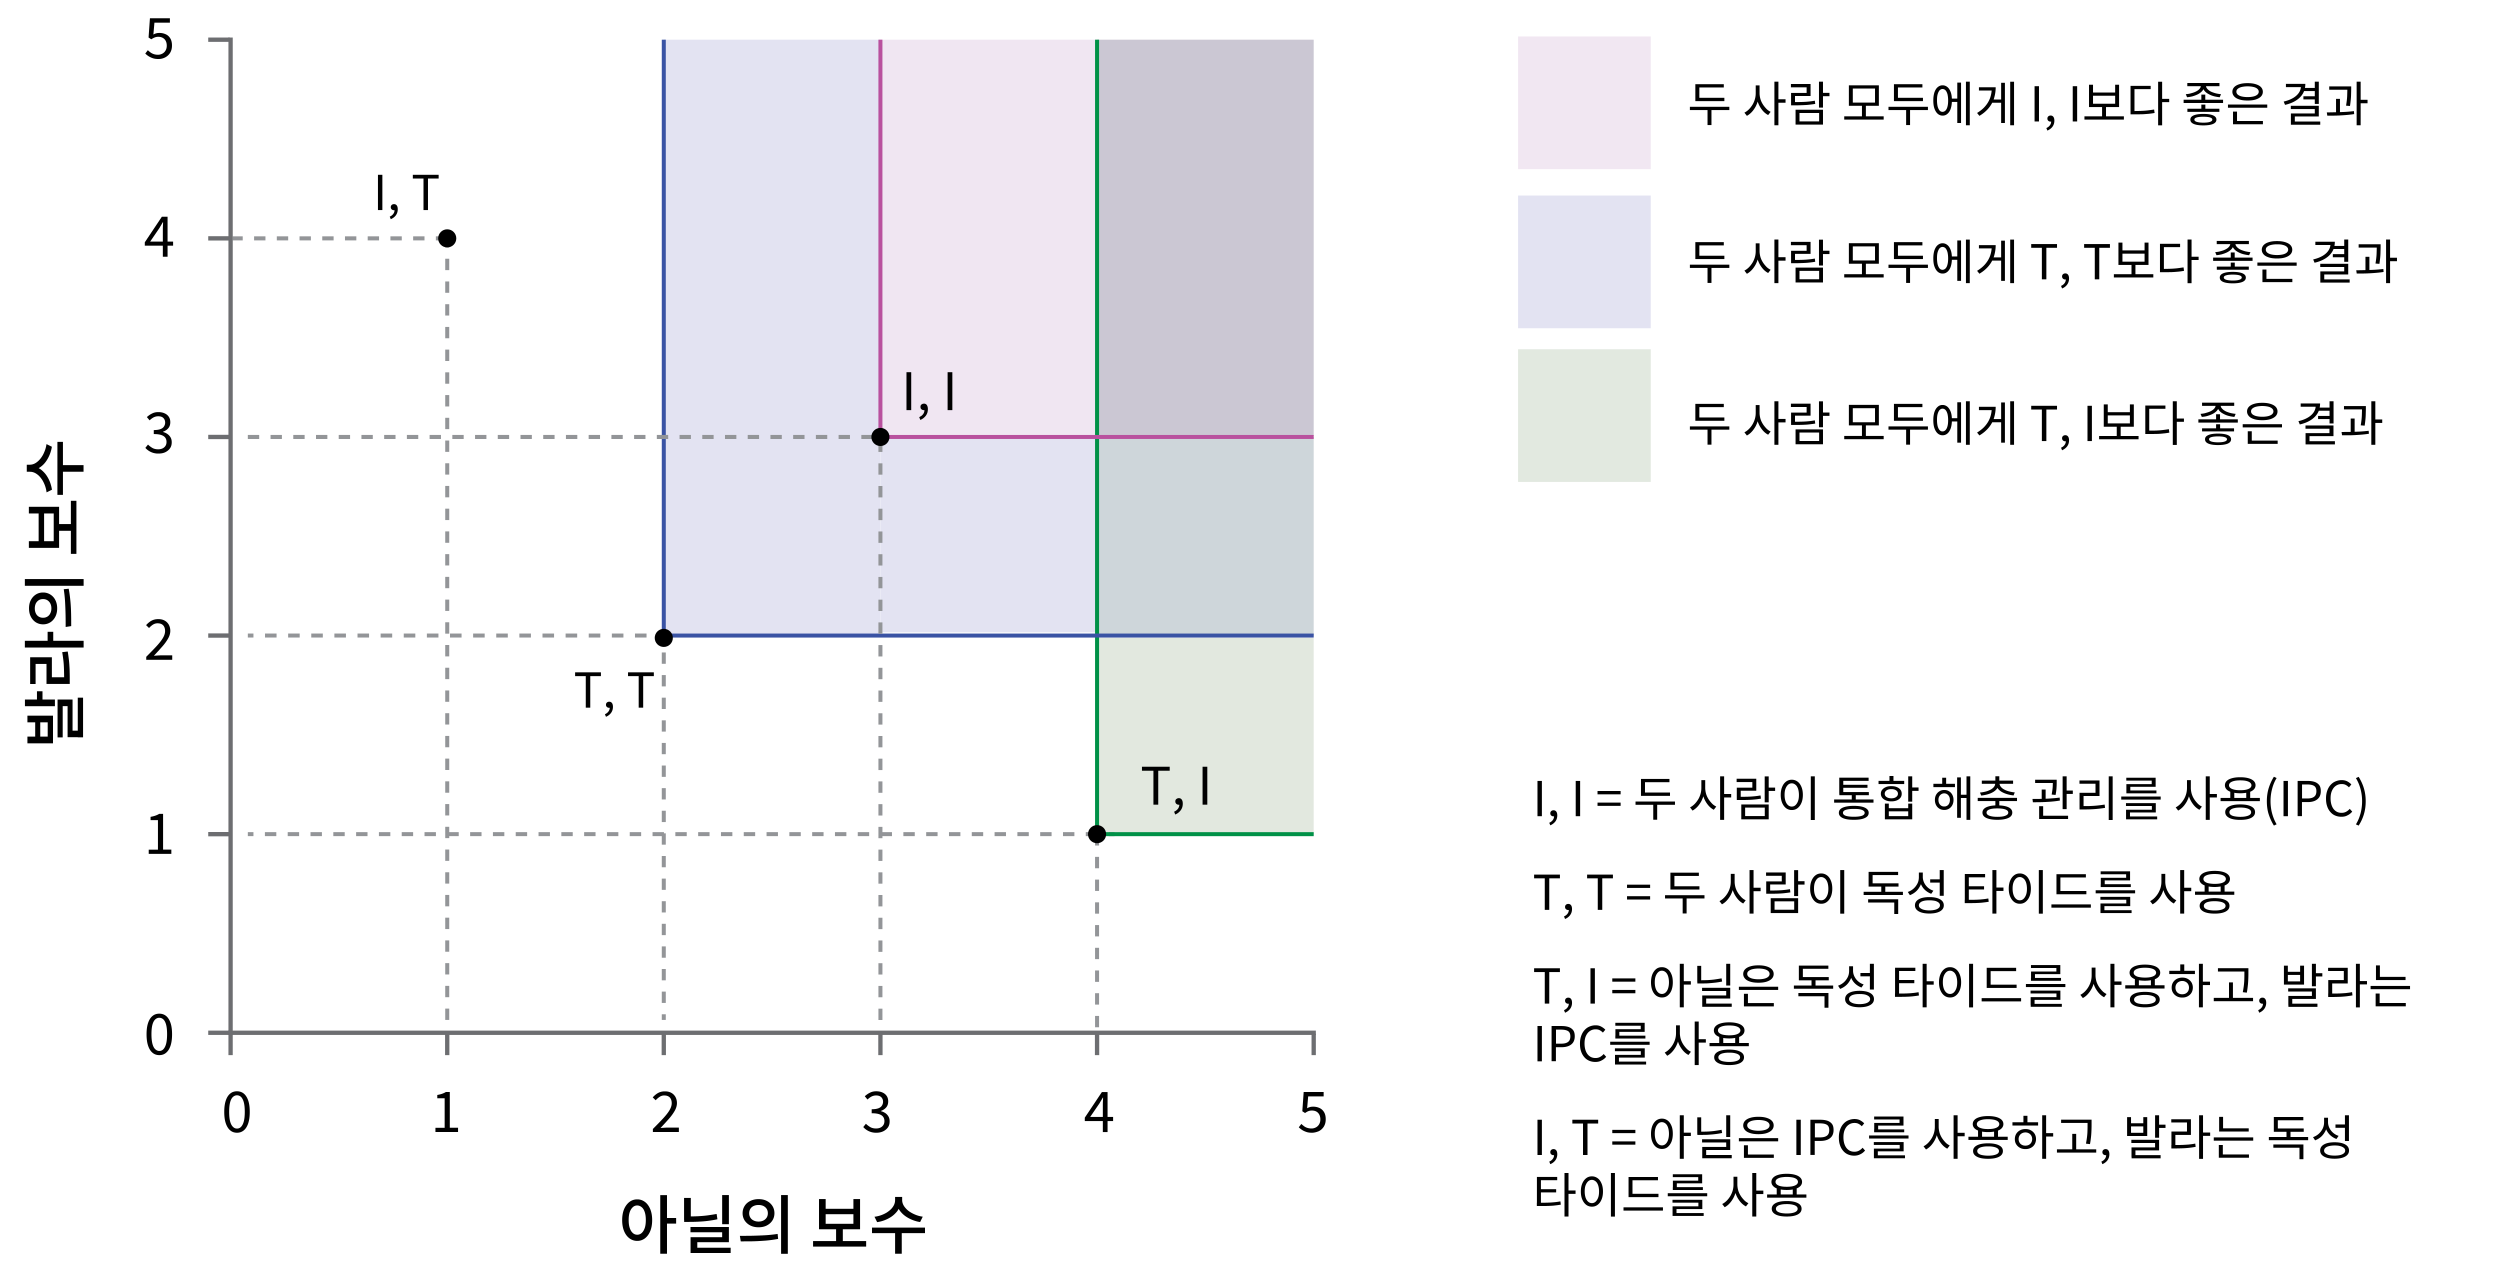 <svg version="1.1" xmlns="http://www.w3.org/2000/svg" x="0" y="0" viewBox="0 0 311.81 159.82" style="enable-background:new 0 0 311.81 159.82" xml:space="preserve"><rect x="136.83" y="4.95" style="fill:#cbc7d3" width="27.02" height="49.4"/><rect x="136.83" y="54.5" style="fill:#ced6da" width="27.02" height="24.77"/><rect x="136.83" y="79.56" style="fill:#e2e8df" width="27.02" height="24.48"/><rect x="109.81" y="4.95" style="fill:#f0e6f2" width="27.09" height="49.54"/><rect x="109.81" y="54.5" style="fill:#e3e3f2" width="27.09" height="24.37"/><rect x="82.79" y="4.95" style="fill:#e3e3f2" width="27.02" height="74.31"/><line style="fill:none;stroke:#939598;stroke-width:.5;stroke-linejoin:round" x1="30.91" y1="104.04" x2="31.61" y2="104.04"/><line style="fill:none;stroke:#939598;stroke-width:.5;stroke-linejoin:round;stroke-dasharray:1.422,1.422" x1="33.04" y1="104.04" x2="137.59" y2="104.04"/><line style="fill:none;stroke:#939598;stroke-width:.5;stroke-linejoin:round" x1="138.3" y1="104.04" x2="139.01" y2="104.04"/><line style="fill:none;stroke:#939598;stroke-width:.5;stroke-linejoin:round;stroke-dasharray:1.417" x1="136.83" y1="104.04" x2="136.83" y2="128.58"/><polyline style="fill:none;stroke:#009147;stroke-width:.5;stroke-miterlimit:10" points="136.83 4.95 136.83 104.04 163.85 104.04"/><line style="fill:none;stroke:#939598;stroke-width:.5;stroke-linejoin:round;stroke-dasharray:1.417" x1="55.78" y1="29.73" x2="28.99" y2="29.73"/><polyline style="fill:none;stroke:#b9519e;stroke-width:.5;stroke-miterlimit:10" points="109.81 4.95 109.81 54.5 163.85 54.5"/><polyline style="fill:none;stroke:#3a53a4;stroke-width:.5;stroke-miterlimit:10" points="82.79 4.95 82.79 79.27 163.85 79.27"/><path d="M29.56 141.28c-.33 0-.62-.1-.85-.3-.24-.2-.42-.5-.55-.88-.13-.39-.19-.86-.19-1.42 0-.55.06-1.02.19-1.41s.31-.67.55-.87c.24-.2.52-.29.85-.29.33 0 .62.1.85.29.24.2.42.49.55.87s.19.85.19 1.41c0 .56-.06 1.03-.19 1.42-.13.39-.31.68-.55.88-.24.2-.52.3-.85.3zm0-.52c.2 0 .37-.07.51-.22s.26-.37.34-.68c.08-.31.12-.7.12-1.19 0-.48-.04-.88-.12-1.18-.08-.3-.2-.53-.34-.67a.728.728 0 00-.51-.21c-.19 0-.36.07-.51.21-.15.14-.27.36-.35.67-.08.3-.12.7-.12 1.18 0 .49.04.88.12 1.19s.2.53.35.68.31.22.51.22zM54.31 141.19v-.53h1.15v-3.68h-.92v-.41c.23-.04.43-.09.6-.15s.33-.13.47-.22h.49v4.46h1.03v.53h-2.82zM18.55 106.5v-.53h1.15v-3.68h-.92v-.41c.23-.04.43-.09.6-.15s.33-.13.47-.22h.49v4.46h1.03v.53h-2.82zM81.43 141.19v-.38c.5-.5.93-.94 1.28-1.32s.62-.72.8-1.03c.18-.31.27-.59.27-.86 0-.19-.03-.36-.1-.51-.07-.15-.17-.26-.31-.34s-.32-.12-.53-.12c-.21 0-.4.06-.58.18-.18.12-.34.26-.48.42l-.37-.36c.21-.23.43-.42.67-.55.24-.13.52-.2.85-.2.31 0 .57.06.79.18s.39.29.52.51c.12.22.19.48.19.77 0 .31-.09.63-.27.95s-.42.66-.73 1.01-.66.74-1.05 1.15l.42-.03c.15-.01.29-.02.42-.02h1.45v.55h-3.24zM18.24 82.3v-.38c.5-.5.93-.94 1.28-1.32.35-.38.62-.72.8-1.03.18-.3.27-.59.27-.86 0-.19-.03-.36-.1-.51a.732.732 0 00-.31-.34c-.14-.08-.32-.12-.53-.12-.21 0-.4.06-.58.17-.18.12-.34.26-.48.42l-.37-.36c.21-.23.43-.42.67-.55.24-.13.52-.2.85-.2.31 0 .57.06.79.18.22.12.39.29.52.51.12.22.19.48.19.77 0 .31-.09.63-.27.95-.18.32-.42.66-.73 1.01s-.66.74-1.05 1.15l.42-.03c.15-.01.29-.02.42-.02h1.45v.55h-3.24zM109.31 141.28a2.111 2.111 0 01-1.24-.36 1.97 1.97 0 01-.4-.35l.33-.41c.15.15.33.29.53.41s.45.18.74.18c.21 0 .39-.04.54-.11s.28-.18.37-.32c.09-.14.13-.3.13-.49 0-.2-.05-.38-.15-.52-.1-.15-.27-.26-.5-.34s-.55-.12-.94-.12v-.5c.35 0 .63-.04.84-.12.21-.08.35-.19.44-.34.09-.14.14-.3.14-.47 0-.24-.08-.43-.23-.58-.15-.14-.37-.21-.64-.21-.21 0-.4.05-.58.14-.18.1-.34.22-.49.37l-.34-.41c.2-.18.41-.33.64-.44.23-.12.49-.18.79-.18.29 0 .55.05.77.15.23.1.4.24.53.43s.19.42.19.68c0 .3-.08.55-.25.75s-.39.34-.66.44v.03c.2.05.38.13.55.24.16.11.29.25.39.42.1.17.15.37.15.61 0 .3-.07.55-.22.76-.15.21-.35.37-.6.49-.24.11-.52.17-.83.17zM19.77 56.57a2.111 2.111 0 01-1.24-.36 1.97 1.97 0 01-.4-.35l.33-.41c.15.15.33.29.53.41s.45.18.74.18c.21 0 .39-.04.54-.11s.28-.18.37-.32c.09-.14.13-.3.13-.49 0-.2-.05-.38-.15-.52-.1-.15-.27-.26-.5-.34-.23-.08-.55-.12-.94-.12v-.5c.35 0 .63-.04.84-.12s.35-.19.44-.34c.09-.14.14-.3.14-.47 0-.24-.08-.43-.23-.58s-.37-.21-.64-.21c-.21 0-.4.05-.58.14-.18.1-.34.22-.49.37l-.34-.41c.2-.18.41-.33.64-.44.23-.12.49-.18.79-.18.29 0 .55.05.77.15.23.1.4.24.53.43s.19.42.19.68c0 .3-.08.55-.25.75-.17.2-.39.34-.66.44v.03c.2.05.38.13.55.25.16.11.29.25.39.42.1.17.15.37.15.61 0 .3-.07.55-.22.76s-.35.37-.6.49c-.24.11-.52.16-.83.16zM137.55 141.19v-3.35c0-.12 0-.28.01-.47.01-.19.02-.35.02-.48h-.03c-.07.12-.13.23-.2.35-.07.12-.14.23-.21.36l-1.17 1.71h2.86v.51h-3.53v-.42l2.13-3.19h.71v4.99h-.59zM20.31 32.01v-3.35c0-.13 0-.28.01-.47.01-.19.02-.35.02-.48h-.03c-.07.12-.13.23-.2.35-.07.11-.14.23-.21.36l-1.17 1.71h2.86v.51h-3.53v-.42l2.13-3.19h.71v4.99h-.59zM163.63 141.28c-.27 0-.5-.03-.7-.1s-.38-.15-.53-.25-.29-.21-.41-.33l.32-.42c.1.1.21.19.33.28.12.09.25.16.41.21s.33.08.53.08.38-.05.55-.14a1 1 0 00.4-.39c.1-.17.15-.37.15-.6 0-.35-.1-.62-.29-.82s-.45-.29-.77-.29c-.17 0-.31.03-.44.08s-.26.13-.41.23l-.34-.22.17-2.4h2.49v.55h-1.93l-.13 1.48c.11-.07.23-.12.35-.15.12-.04.26-.05.42-.05.29 0 .54.06.78.17s.42.28.56.51c.14.23.21.53.21.89s-.08.66-.24.92c-.16.25-.37.44-.63.57-.3.12-.57.19-.85.19zM19.76 7.36c-.27 0-.5-.03-.7-.1a2.367 2.367 0 01-.94-.58l.32-.42c.1.1.21.19.33.28s.26.16.41.21c.15.05.33.08.52.08.2 0 .38-.05.55-.14a1 1 0 00.4-.39c.1-.17.15-.37.15-.6 0-.35-.1-.62-.29-.82-.19-.19-.45-.29-.77-.29-.17 0-.31.03-.44.08s-.28.13-.43.23l-.34-.22.17-2.4h2.49v.55h-1.93l-.13 1.48c.11-.07.23-.12.35-.15.12-.04.26-.05.42-.05.28 0 .54.06.78.17s.42.28.56.51c.14.23.21.53.21.89s-.08.66-.24.92c-.16.25-.37.44-.63.57-.26.13-.53.19-.82.19zM19.87 131.6c-.33 0-.62-.1-.85-.3-.24-.2-.42-.49-.55-.88s-.19-.86-.19-1.42c0-.56.06-1.02.19-1.41s.31-.67.55-.87c.24-.2.52-.29.85-.29.33 0 .62.1.85.29.24.2.42.49.55.87s.19.85.19 1.41c0 .56-.06 1.03-.19 1.42s-.31.68-.55.88c-.23.2-.51.3-.85.3zm0-.52c.2 0 .37-.07.51-.22s.26-.37.34-.68c.08-.31.12-.71.12-1.19 0-.49-.04-.88-.12-1.18-.08-.3-.2-.53-.34-.66a.728.728 0 00-.51-.21c-.19 0-.36.07-.51.21-.15.14-.27.36-.35.66-.08.3-.12.7-.12 1.18s.04.88.12 1.19c.08.31.2.54.35.68s.32.22.51.22z"/><line style="fill:none;stroke:#939598;stroke-width:.5;stroke-linejoin:round" x1="82.79" y1="127.21" x2="82.79" y2="126.5"/><line style="fill:none;stroke:#939598;stroke-width:.5;stroke-linejoin:round;stroke-dasharray:1.41,1.41" x1="82.79" y1="125.09" x2="82.79" y2="80.68"/><polyline style="fill:none;stroke:#939598;stroke-width:.5;stroke-linejoin:round" points="82.79 79.98 82.79 79.27 82.09 79.27"/><line style="fill:none;stroke:#939598;stroke-width:.5;stroke-linejoin:round;stroke-dasharray:1.442,1.442" x1="80.64" y1="79.27" x2="32.34" y2="79.27"/><line style="fill:none;stroke:#939598;stroke-width:.5;stroke-linejoin:round" x1="31.61" y1="79.27" x2="30.91" y2="79.27"/><polyline style="fill:none;stroke:#939598;stroke-width:.5;stroke-linejoin:round;stroke-dasharray:1.417" points="30.91 54.5 109.81 54.5 109.81 128.58"/><line style="fill:none;stroke:#939598;stroke-width:.5;stroke-linejoin:round;stroke-dasharray:1.417" x1="55.78" y1="127.21" x2="55.78" y2="29.73"/><circle cx="82.79" cy="79.56" r="1.13"/><circle cx="55.78" cy="29.73" r="1.13"/><circle cx="109.81" cy="54.5" r="1.13"/><circle cx="136.83" cy="104.04" r="1.13"/><rect x="189.34" y="43.56" style="fill:#e2e9e0" width="16.55" height="16.55"/><rect x="189.34" y="4.55" style="fill:#f1e7f2" width="16.55" height="16.55"/><rect x="189.34" y="24.39" style="fill:#e3e3f2" width="16.55" height="16.55"/><path d="M143.86 100.36v-4.23h-1.43v-.5h3.46v.5h-1.43v4.23h-.6zM146.58 101.59l-.14-.35c.2-.09.36-.21.48-.37a.84.84 0 00.17-.53l-.06-.53.29.43c-.04.05-.09.08-.14.1-.05.02-.1.03-.16.03-.12 0-.22-.04-.3-.11s-.13-.17-.13-.3c0-.13.04-.23.13-.3.09-.07.19-.11.31-.11.15 0 .28.06.36.18.09.12.13.29.13.51 0 .31-.08.58-.25.81s-.4.42-.69.54zM149.99 100.36v-4.73h.59v4.73h-.59zM73.06 88.26v-3.93h-1.33v-.47h3.22v.47h-1.33v3.93h-.56zM75.58 89.4l-.13-.32c.19-.08.34-.2.44-.34.11-.14.16-.31.16-.49l-.06-.49.27.4a.38.38 0 01-.28.12c-.11 0-.2-.03-.28-.1s-.12-.16-.12-.28.04-.21.12-.28c.08-.07.18-.1.29-.1.14 0 .26.06.34.17s.12.27.12.47c0 .29-.08.54-.24.76-.15.2-.36.37-.63.48zM79.66 88.26v-3.93h-1.33v-.47h3.22v.47h-1.33v3.93h-.56zM47.14 26.2v-4.4h.55v4.4h-.55zM48.74 27.34l-.13-.32c.19-.08.34-.2.44-.34.11-.14.16-.31.16-.49l-.06-.49.27.4a.38.38 0 01-.28.12c-.11 0-.2-.03-.28-.1s-.12-.16-.12-.28.04-.21.12-.28c.08-.07.18-.1.29-.1.14 0 .26.06.34.17s.12.27.12.47c0 .29-.08.54-.24.76-.15.2-.36.36-.63.48zM52.82 26.2v-3.93h-1.33v-.47h3.22v.47h-1.33v3.93h-.56z"/><g><path d="M113.06 51.15v-4.73h.59v4.73h-.59zM114.79 52.38l-.14-.35c.2-.09.36-.21.48-.37.12-.15.17-.33.17-.53l-.06-.53.29.43c-.04.05-.09.08-.14.1-.05.02-.1.03-.16.03-.12 0-.22-.04-.3-.11-.09-.07-.13-.17-.13-.3 0-.13.04-.23.13-.3.09-.07.19-.11.31-.11.15 0 .28.06.36.18s.13.29.13.51c0 .31-.08.58-.25.81s-.41.42-.69.54zM118.19 51.15v-4.73h.59v4.73h-.59z"/></g><g><path d="M210.77 53.18h4.92v.41h-4.92v-.41zm.68-2.81H215v.41h-3.05v1.49h-.5v-1.9zm0 1.7h3.62v.41h-3.62v-.41zm1.52 1.34h.49v2.05h-.49v-2.05zM218.97 50.52h.41v.97c0 .3-.04.59-.11.88s-.18.56-.31.81c-.14.25-.3.48-.48.67-.18.2-.38.35-.6.47l-.31-.4c.2-.1.39-.24.56-.41s.32-.36.45-.58c.13-.22.23-.45.3-.7.07-.25.1-.49.1-.74v-.97zm.09 0h.4v.97c0 .24.04.48.1.71.07.24.17.46.3.67.13.21.28.39.44.56s.34.29.54.39l-.31.4c-.21-.11-.41-.26-.58-.44-.18-.19-.33-.4-.47-.64-.13-.24-.24-.5-.31-.78s-.11-.56-.11-.85v-.99zm2.25-.47h.5v5.43h-.5v-5.43zm.39 2.2h1v.43h-1v-.43zM223.38 50.35h2.44v1.49h-1.94v.99h-.49v-1.37h1.94v-.7h-1.96v-.41zm.01 2.25h.43c.33 0 .63 0 .91-.01s.55-.02.81-.05c.26-.02.53-.06.81-.11l.05.4c-.29.05-.57.08-.83.11-.27.03-.54.04-.82.05-.28.01-.59.01-.93.01h-.43v-.4zm.56.96h3.42v1.85h-3.42v-1.85zm2.94.39h-2.45V55h2.45v-1.05zm-.02-3.89h.5v3.23h-.5v-3.23zm.35 1.39h.96v.42h-.96v-.42zM230.02 54.37h4.92v.41h-4.92v-.41zm.58-3.87h3.74v2.56h-3.74V50.5zm3.26.41h-2.77v1.76h2.77v-1.76zm-1.63 2.06h.49v1.52h-.49v-1.52zM235.54 53.18h4.92v.41h-4.92v-.41zm.68-2.81h3.55v.41h-3.05v1.49h-.5v-1.9zm0 1.7h3.62v.41h-3.62v-.41zm1.52 1.34h.49v2.05h-.49v-2.05zM242.28 50.51c.24 0 .44.08.62.23.17.15.31.37.41.65s.14.62.14 1c0 .39-.05.72-.14 1.01-.1.28-.23.5-.41.66-.17.15-.38.23-.61.23-.23 0-.44-.08-.61-.23-.17-.15-.31-.37-.41-.66-.1-.28-.14-.62-.14-1.01 0-.38.05-.72.14-1 .1-.28.23-.5.41-.65.17-.16.38-.23.6-.23zm0 .46c-.14 0-.26.06-.37.17-.1.12-.18.28-.24.49-.06.21-.08.46-.08.76s.03.54.08.76c.06.21.14.38.24.49.1.12.23.17.37.17.14 0 .27-.06.38-.17.11-.12.19-.28.24-.49.06-.21.08-.47.08-.76s-.03-.54-.08-.76c-.06-.21-.14-.38-.24-.49a.517.517 0 00-.38-.17zm.99 1.19h1.02v.41h-1.02v-.41zm.85-1.99h.47v5.04h-.47v-5.04zm1.08-.12h.48v5.43h-.48v-5.43zM248.43 50.74h.48c0 .47-.07.92-.2 1.36-.13.43-.35.84-.65 1.21-.3.37-.69.71-1.18 1l-.29-.36c.42-.26.77-.54 1.04-.87.27-.32.47-.67.6-1.05s.19-.78.19-1.2v-.09zm-1.61 0h1.79v.41h-1.79v-.41zm1.54 1.53h1.37v.4h-1.37v-.4zm1.23-2.07h.47v5.01h-.47V50.2zm1.13-.15h.48v5.43h-.48v-5.43zM254.67 55.01v-3.93h-1.33v-.47h3.22v.47h-1.33v3.93h-.56zM257.19 56.16l-.13-.32c.19-.08.34-.2.44-.34.11-.14.16-.31.16-.49l-.06-.49.27.4a.38.38 0 01-.28.12c-.11 0-.2-.03-.28-.1s-.12-.16-.12-.28.04-.21.12-.28c.08-.07.18-.1.29-.1.14 0 .26.06.34.17s.12.27.12.47c0 .29-.08.54-.24.76-.15.19-.36.36-.63.48zM260.36 55.01v-4.4h.55v4.4h-.55zM261.81 54.38h4.92v.41h-4.92v-.41zm.58-3.94h.5v.97h2.76v-.97h.49v2.78h-3.75v-2.78zm.5 1.37v1h2.76v-1h-2.76zm1.12 1.27h.49v1.42h-.49v-1.42zM267.57 50.58h2.51v.41h-2.02v2.92h-.49v-3.33zm0 3.13h.43c.33 0 .64 0 .92-.01s.55-.03.8-.06c.26-.03.52-.07.79-.11l.06.43c-.28.05-.55.09-.81.11-.26.03-.54.05-.82.05-.28.01-.6.01-.94.01h-.43v-.42zm3.43-3.66h.5v5.44h-.5v-5.44zm.39 2.15h1v.41h-1v-.41zM274.19 52.3h4.92v.41h-4.92v-.41zm2.14-1.91h.43v.16c0 .16-.04.32-.11.46s-.18.27-.32.38c-.14.11-.29.21-.47.29s-.37.15-.58.21-.43.09-.66.11l-.16-.38c.2-.02.39-.04.57-.09s.35-.1.51-.16c.16-.06.3-.14.42-.22.12-.08.21-.18.28-.28s.1-.21.1-.32v-.16zm-1.68-.17h4.01v.4h-4.01v-.4zm0 3.2h3.99v.39h-3.99v-.39zm1.99.66c.52 0 .93.06 1.21.18s.42.3.42.53-.14.42-.42.54-.69.18-1.21.18-.92-.06-1.2-.18-.42-.3-.42-.54.14-.41.42-.53.68-.18 1.2-.18zm0 .35c-.36 0-.63.03-.83.09-.2.06-.29.15-.29.27 0 .12.1.22.29.28.2.06.47.1.83.1s.64-.03.83-.1c.19-.06.29-.16.29-.28 0-.12-.1-.21-.29-.27-.19-.06-.46-.09-.83-.09zm-.24-2.76h.49v.83h-.49v-.83zm0 1.25h.5v.76h-.5v-.76zm.14-2.53h.43v.16c0 .12.03.22.1.32s.16.19.28.28c.12.08.25.16.41.22.16.06.33.12.51.16s.37.07.57.09l-.16.38c-.22-.02-.44-.06-.65-.11s-.41-.12-.59-.21-.34-.18-.47-.29c-.13-.11-.24-.24-.31-.38s-.11-.29-.11-.46v-.16zM279.72 52.91h4.9v.4h-4.9v-.4zm2.44-2.67c.39 0 .72.04 1.01.13s.51.21.66.37.23.35.23.58c0 .22-.08.42-.23.58s-.38.29-.66.38c-.29.09-.62.13-1.01.13s-.73-.04-1.01-.13c-.29-.09-.51-.21-.66-.38s-.23-.36-.23-.58c0-.22.08-.42.23-.58s.38-.29.66-.37c.29-.09.63-.13 1.01-.13zm-1.81 3.55h.5v1.28h-.5v-1.28zm0 1.16h3.73v.41h-3.73v-.41zm1.81-4.31c-.28 0-.53.03-.74.08-.21.05-.37.13-.49.23s-.17.22-.17.36c0 .14.06.26.17.36.12.1.28.18.49.23s.46.08.74.08c.29 0 .54-.03.74-.08s.37-.13.48-.23c.11-.1.17-.22.17-.36 0-.14-.06-.26-.17-.36-.11-.1-.27-.18-.48-.23-.2-.05-.45-.08-.74-.08zM288.83 50.32h.54c0 .45-.1.85-.3 1.2-.2.35-.49.64-.87.88s-.83.42-1.36.54l-.17-.41c.47-.11.86-.26 1.18-.45.32-.19.56-.41.73-.67s.25-.54.25-.86v-.23zm-1.88 0h2.11v.41h-2.11v-.41zm.6 2.75h3.49v1.33h-2.99v.86h-.49v-1.24h2.98v-.55h-2.99v-.4zm.01 1.96h3.66v.4h-3.66v-.4zm1.56-3.15h1.47v.39h-1.47v-.39zm.05-1.04h1.45v.39h-1.45v-.39zm1.38-.79h.5v2.77h-.5v-2.77zM292.11 54.29l-.06-.41c.32 0 .68-.01 1.06-.01.39-.01.78-.02 1.18-.04.4-.02.78-.06 1.14-.1l.03.37c-.38.06-.76.1-1.16.13-.39.03-.78.05-1.16.06h-1.03zm.24-3.64h2.45v.41h-2.45v-.41zm.84 1.55h.49v1.84h-.49V52.2zm1.4-1.55h.49v.29c0 .22-.01.51-.02.86-.01.36-.06.79-.13 1.29l-.49-.04c.08-.49.13-.91.14-1.26.01-.35.02-.63.02-.85v-.29zm1.17-.6h.5v5.43h-.5v-5.43zm.36 2.27h1v.43h-1v-.43z"/></g><g><path d="M210.77 13.32h4.92v.41h-4.92v-.41zm.68-2.82H215v.41h-3.05v1.49h-.5v-1.9zm0 1.7h3.62v.41h-3.62v-.41zm1.52 1.35h.49v2.05h-.49v-2.05zM218.97 10.65h.41v.97c0 .3-.04.59-.11.88s-.18.56-.31.81c-.14.25-.3.48-.48.67s-.38.35-.6.47l-.31-.4c.2-.1.39-.24.56-.41s.32-.37.45-.58.23-.45.3-.7c.07-.25.1-.49.1-.74v-.97zm.09 0h.4v.97c0 .24.04.48.1.71.07.24.17.46.3.67.13.21.28.39.44.56s.34.29.54.39l-.31.4c-.21-.11-.41-.26-.58-.44a3.342 3.342 0 01-.78-1.43c-.07-.28-.11-.56-.11-.86v-.97zm2.25-.46h.5v5.43h-.5v-5.43zm.39 2.19h1v.43h-1v-.43zM223.38 10.48h2.44v1.49h-1.94v.99h-.49v-1.37h1.94v-.7h-1.96v-.41zm.01 2.25h.43c.33 0 .63 0 .91-.01s.55-.02.81-.05c.26-.02.53-.06.81-.11l.05.4c-.29.05-.57.08-.83.11s-.54.04-.82.05c-.28.01-.59.02-.93.02h-.43v-.41zm.56.96h3.42v1.85h-3.42v-1.85zm2.94.4h-2.45v1.05h2.45v-1.05zm-.02-3.9h.5v3.23h-.5v-3.23zm.35 1.39h.96V12h-.96v-.42zM230.02 14.51h4.92v.41h-4.92v-.41zm.58-3.87h3.74v2.56h-3.74v-2.56zm3.26.4h-2.77v1.76h2.77v-1.76zm-1.63 2.06h.49v1.52h-.49V13.1zM235.54 13.32h4.92v.41h-4.92v-.41zm.68-2.82h3.55v.41h-3.05v1.49h-.5v-1.9zm0 1.7h3.62v.41h-3.62v-.41zm1.52 1.35h.49v2.05h-.49v-2.05zM242.28 10.64c.24 0 .44.08.62.23s.31.37.41.65.14.62.14 1c0 .39-.05.72-.14 1.01s-.23.5-.41.66-.38.23-.61.23c-.23 0-.44-.08-.61-.23s-.31-.37-.41-.66c-.1-.28-.14-.62-.14-1.01 0-.38.05-.72.14-1 .1-.28.23-.5.41-.65s.38-.23.6-.23zm0 .46c-.14 0-.26.06-.37.17-.1.12-.18.28-.24.49-.06.21-.08.46-.08.76s.03.54.08.76c.06.21.14.38.24.5.1.12.23.17.37.17.14 0 .27-.06.38-.17.11-.12.19-.28.24-.5.06-.21.08-.47.08-.76s-.03-.54-.08-.76c-.06-.21-.14-.38-.24-.49a.517.517 0 00-.38-.17zm.99 1.2h1.02v.41h-1.02v-.41zm.85-2h.47v5.04h-.47V10.3zm1.08-.11h.48v5.43h-.48v-5.43zM248.43 10.88h.48c0 .47-.07.92-.2 1.36-.13.43-.35.84-.65 1.21-.3.37-.69.71-1.18 1l-.29-.36c.42-.26.77-.54 1.04-.87.27-.32.47-.67.6-1.05s.19-.78.19-1.2v-.09zm-1.61 0h1.79v.41h-1.79v-.41zm1.54 1.53h1.37v.4h-1.37v-.4zm1.23-2.08h.47v5.01h-.47v-5.01zm1.13-.14h.48v5.43h-.48v-5.43zM253.76 15.15v-4.4h.55v4.4h-.55zM255.36 16.29l-.13-.32c.19-.08.34-.2.44-.34.11-.14.16-.31.16-.49l-.06-.49.27.4c-.04.04-.08.08-.13.09-.05.02-.09.03-.15.03-.11 0-.2-.03-.28-.1-.08-.07-.12-.16-.12-.28s.04-.21.12-.28.18-.1.29-.1c.14 0 .26.06.34.17.08.11.12.27.12.47 0 .29-.08.54-.24.76-.15.2-.37.36-.63.48zM258.52 15.15v-4.4h.55v4.4h-.55zM259.98 14.51h4.92v.41h-4.92v-.41zm.57-3.94h.5v.97h2.76v-.97h.49v2.78h-3.75v-2.78zm.5 1.37v1h2.76v-1h-2.76zm1.13 1.27h.49v1.42h-.49v-1.42zM265.73 10.71h2.51v.41h-2.02v2.92h-.49v-3.33zm0 3.14h.43c.33 0 .64-.01.92-.02s.55-.03.8-.06c.26-.03.52-.07.79-.11l.06.43c-.28.05-.55.09-.81.11s-.54.05-.82.05c-.28.01-.6.01-.94.01h-.43v-.41zm3.44-3.66h.5v5.44h-.5v-5.44zm.38 2.14h1v.41h-1v-.41zM272.35 12.44h4.92v.41h-4.92v-.41zm2.14-1.92h.43v.16c0 .16-.04.32-.11.46s-.18.27-.32.38c-.14.11-.29.21-.47.29s-.37.15-.58.21c-.21.05-.43.09-.66.11l-.16-.38c.2-.02.39-.04.57-.09s.35-.09.51-.16c.16-.06.3-.14.42-.22s.21-.18.28-.28c.07-.1.1-.21.1-.32v-.16zm-1.68-.17h4.01v.4h-4.01v-.4zm.01 3.21h3.99v.39h-3.99v-.39zm1.99.65c.52 0 .93.06 1.21.18.28.12.42.3.42.53 0 .24-.14.42-.42.54s-.69.18-1.21.18-.92-.06-1.2-.18-.42-.3-.42-.54c0-.24.14-.41.42-.53.28-.12.68-.18 1.2-.18zm0 .35c-.36 0-.63.03-.83.09-.2.06-.29.15-.29.27 0 .12.1.22.29.28.2.06.47.1.83.1s.64-.03.83-.1c.19-.06.29-.16.29-.28 0-.12-.1-.21-.29-.27-.19-.06-.47-.09-.83-.09zm-.25-2.76h.49v.83h-.49v-.83zm0 1.25h.5v.76h-.5v-.76zm.15-2.53h.43v.16c0 .12.03.22.1.32s.16.19.28.28.25.16.41.22c.16.06.33.12.51.16s.37.07.57.09l-.16.38c-.22-.02-.44-.06-.65-.11-.21-.05-.41-.12-.59-.21s-.34-.18-.47-.29c-.13-.11-.24-.24-.31-.38s-.11-.29-.11-.46v-.16zM277.88 13.04h4.9v.4h-4.9v-.4zm2.45-2.67c.39 0 .72.04 1.01.13s.51.21.66.37.23.36.23.58-.08.42-.23.58-.38.29-.66.38-.62.13-1.01.13-.73-.04-1.01-.13c-.29-.09-.51-.21-.66-.38s-.23-.36-.23-.58.08-.42.23-.58.38-.29.66-.37c.28-.09.62-.13 1.01-.13zm-1.82 3.55h.5v1.28h-.5v-1.28zm0 1.17h3.73v.41h-3.73v-.41zm1.82-4.32c-.28 0-.53.03-.74.08-.21.05-.37.13-.49.23s-.17.22-.17.36.06.26.17.36c.12.1.28.18.49.23.21.05.46.08.74.08.29 0 .54-.03.74-.08.21-.05.37-.13.48-.23.11-.1.17-.22.17-.36s-.06-.26-.17-.36c-.11-.1-.27-.18-.48-.23a3.16 3.16 0 00-.74-.08zM286.99 10.46h.54c0 .45-.1.85-.3 1.2s-.49.64-.87.88-.83.42-1.36.54l-.17-.41c.47-.11.86-.26 1.18-.45.32-.19.56-.41.73-.67.17-.26.25-.54.25-.85v-.24zm-1.88 0h2.11v.41h-2.11v-.41zm.61 2.74h3.49v1.33h-2.99v.86h-.49v-1.24h2.98v-.55h-2.99v-.4zm.01 1.96h3.66v.4h-3.66v-.4zm1.56-3.15h1.47v.39h-1.47v-.39zm.05-1.04h1.45v.39h-1.45v-.39zm1.37-.78h.5v2.77h-.5v-2.77zM290.27 14.43l-.06-.41c.32 0 .68-.01 1.06-.02.39-.01.78-.02 1.18-.04.4-.02.78-.06 1.14-.1l.03.37c-.38.06-.76.1-1.16.13-.39.03-.78.05-1.16.06s-.71.01-1.03.01zm.24-3.65h2.45v.41h-2.45v-.41zm.85 1.55h.49v1.84h-.49v-1.84zm1.4-1.55h.49v.29c0 .22-.01.51-.02.86-.01.36-.06.79-.13 1.29l-.49-.04c.08-.49.13-.91.14-1.26.01-.35.02-.63.02-.85v-.29zm1.17-.59h.5v5.43h-.5v-5.43zm.36 2.26h1v.43h-1v-.43z"/></g><g><path d="M210.77 33.01h4.92v.41h-4.92v-.41zm.68-2.81H215v.41h-3.05v1.49h-.5v-1.9zm0 1.7h3.62v.41h-3.62v-.41zm1.52 1.34h.49v2.05h-.49v-2.05zM218.97 30.35h.41v.97c0 .3-.04.59-.11.88s-.18.56-.31.81c-.14.25-.3.48-.48.67s-.38.35-.6.47l-.31-.4c.2-.1.39-.24.56-.41s.32-.37.45-.58.23-.45.3-.7c.07-.25.1-.49.1-.74v-.97zm.09 0h.4v.97c0 .24.04.48.1.71.07.24.17.46.3.67.13.21.28.39.44.56s.34.29.54.39l-.31.4c-.21-.11-.41-.26-.58-.44a3.342 3.342 0 01-.78-1.43c-.07-.28-.11-.56-.11-.86v-.97zm2.25-.47h.5v5.43h-.5v-5.43zm.39 2.2h1v.43h-1v-.43zM223.38 30.17h2.44v1.49h-1.94v.99h-.49v-1.37h1.94v-.7h-1.96v-.41zm.01 2.25h.43c.33 0 .63 0 .91-.01s.55-.02.81-.05c.26-.02.53-.06.81-.11l.05.4c-.29.05-.57.08-.83.11s-.54.04-.82.05c-.28.01-.59.02-.93.02h-.43v-.41zm.56.96h3.42v1.85h-3.42v-1.85zm2.94.4h-2.45v1.05h2.45v-1.05zm-.02-3.89h.5v3.23h-.5v-3.23zm.35 1.38h.96v.42h-.96v-.42zM230.02 34.2h4.92v.41h-4.92v-.41zm.58-3.87h3.74v2.56h-3.74v-2.56zm3.26.4h-2.77v1.76h2.77v-1.76zm-1.63 2.07h.49v1.52h-.49V32.8zM235.54 33.01h4.92v.41h-4.92v-.41zm.68-2.81h3.55v.41h-3.05v1.49h-.5v-1.9zm0 1.7h3.62v.41h-3.62v-.41zm1.52 1.34h.49v2.05h-.49v-2.05zM242.28 30.34c.24 0 .44.08.62.23s.31.37.41.65.14.62.14 1c0 .39-.05.72-.14 1.01s-.23.5-.41.66-.38.23-.61.23c-.23 0-.44-.08-.61-.23s-.31-.37-.41-.66c-.1-.28-.14-.62-.14-1.01 0-.38.05-.72.14-1 .1-.28.23-.5.41-.65s.38-.23.6-.23zm0 .46c-.14 0-.26.06-.37.17-.1.12-.18.28-.24.49-.06.21-.08.46-.08.76s.03.54.08.76c.06.21.14.38.24.5.1.12.23.17.37.17.14 0 .27-.06.38-.17.11-.12.19-.28.24-.5.06-.21.08-.47.08-.76s-.03-.54-.08-.76c-.06-.21-.14-.38-.24-.49a.517.517 0 00-.38-.17zm.99 1.19h1.02v.41h-1.02v-.41zm.85-2h.47v5.04h-.47v-5.04zm1.08-.11h.48v5.43h-.48v-5.43zM248.43 30.57h.48c0 .47-.07.92-.2 1.36-.13.43-.35.84-.65 1.21-.3.37-.69.71-1.18 1l-.29-.36c.42-.26.77-.54 1.04-.87.27-.32.47-.67.6-1.05s.19-.78.19-1.2v-.09zm-1.61 0h1.79v.41h-1.79v-.41zm1.54 1.53h1.37v.4h-1.37v-.4zm1.23-2.08h.47v5.01h-.47v-5.01zm1.13-.14h.48v5.43h-.48v-5.43zM254.67 34.84v-3.93h-1.33v-.47h3.22v.47h-1.33v3.93h-.56zM257.19 35.98l-.13-.32c.19-.08.34-.2.44-.34.11-.14.16-.31.16-.49l-.06-.49.27.4c-.04.04-.08.08-.13.09-.05.02-.09.03-.15.03-.11 0-.2-.03-.28-.1-.08-.07-.12-.16-.12-.28s.04-.21.12-.28.18-.1.29-.1c.14 0 .26.06.34.17.08.11.12.27.12.47 0 .29-.08.54-.24.76s-.36.37-.63.48zM261.27 34.84v-3.93h-1.33v-.47h3.22v.47h-1.33v3.93h-.56zM263.65 34.2h4.92v.41h-4.92v-.41zm.57-3.94h.5v.97h2.76v-.97h.49v2.78h-3.75v-2.78zm.5 1.38v1h2.76v-1h-2.76zm1.13 1.26h.49v1.42h-.49V32.9zM269.4 30.41h2.51v.41h-2.02v2.92h-.49v-3.33zm0 3.13h.43c.33 0 .64-.01.92-.02s.55-.03.8-.06c.26-.03.52-.07.79-.11l.06.43c-.28.05-.55.09-.81.11s-.54.05-.82.05c-.28.01-.6.01-.94.01h-.43v-.41zm3.44-3.66h.5v5.44h-.5v-5.44zm.38 2.14h1v.41h-1v-.41zM276.03 32.13h4.92v.41h-4.92v-.41zm2.13-1.91h.43v.16c0 .16-.04.32-.11.46s-.18.27-.32.38c-.14.11-.29.21-.47.29s-.37.15-.58.21c-.21.05-.43.09-.66.11l-.16-.38c.2-.02.39-.04.57-.09s.35-.09.51-.16c.16-.06.3-.14.42-.22s.21-.18.28-.28c.07-.1.1-.21.1-.32v-.16zm-1.68-.17h4.01v.4h-4.01v-.4zm.01 3.2h3.99v.39h-3.99v-.39zm1.99.66c.52 0 .93.06 1.21.18.28.12.42.3.42.53 0 .24-.14.42-.42.54s-.69.18-1.21.18-.92-.06-1.2-.18-.42-.3-.42-.54c0-.24.14-.41.42-.53.28-.12.68-.18 1.2-.18zm0 .34c-.36 0-.63.03-.83.09-.2.06-.29.15-.29.27 0 .12.1.22.29.28.2.06.47.1.83.1s.64-.03.83-.1c.19-.06.29-.16.29-.28 0-.12-.1-.21-.29-.27-.19-.06-.47-.09-.83-.09zm-.25-2.76h.49v.83h-.49v-.83zm0 1.26h.5v.76h-.5v-.76zm.15-2.53h.43v.16c0 .12.03.22.1.32s.16.19.28.28.25.16.41.22c.16.06.33.12.51.16s.37.07.57.09l-.16.38c-.22-.02-.44-.06-.65-.11-.21-.05-.41-.12-.59-.21s-.34-.18-.47-.29c-.13-.11-.24-.24-.31-.38s-.11-.29-.11-.46v-.16zM281.55 32.74h4.9v.4h-4.9v-.4zm2.45-2.67c.39 0 .72.04 1.01.13s.51.21.66.37.23.36.23.58-.08.42-.23.58-.38.29-.66.38-.62.13-1.01.13-.73-.04-1.01-.13c-.29-.09-.51-.21-.66-.38s-.23-.36-.23-.58.08-.42.23-.58.38-.29.66-.37c.28-.09.62-.13 1.01-.13zm-1.82 3.55h.5v1.28h-.5v-1.28zm0 1.16h3.73v.41h-3.73v-.41zm1.82-4.31c-.28 0-.53.03-.74.08-.21.05-.37.13-.49.23s-.17.22-.17.36.06.26.17.36c.12.1.28.18.49.23.21.05.46.08.74.08.29 0 .54-.03.74-.08.21-.05.37-.13.48-.23.11-.1.17-.22.17-.36s-.06-.26-.17-.36c-.11-.1-.27-.18-.48-.23-.2-.06-.45-.08-.74-.08zM290.67 30.15h.54c0 .45-.1.85-.3 1.2s-.49.64-.87.88-.83.42-1.36.54l-.17-.41c.47-.11.86-.26 1.18-.45.32-.19.56-.41.73-.67.17-.26.25-.54.25-.85v-.24zm-1.89 0h2.11v.41h-2.11v-.41zm.61 2.75h3.49v1.33h-2.99v.86h-.49v-1.24h2.98v-.55h-2.99v-.4zm.01 1.95h3.66v.4h-3.66v-.4zm1.56-3.15h1.47v.39h-1.47v-.39zm.05-1.03h1.45v.39h-1.45v-.39zm1.37-.79h.5v2.77h-.5v-2.77zM293.94 34.12l-.06-.41c.32 0 .68-.01 1.06-.02.39-.01.78-.02 1.18-.04.4-.02.78-.06 1.14-.1l.03.37c-.38.06-.76.1-1.16.13-.39.03-.78.05-1.16.06s-.71.01-1.03.01zm.24-3.65h2.45v.41h-2.45v-.41zm.85 1.56h.49v1.84h-.49v-1.84zm1.4-1.56h.49v.29c0 .22-.01.51-.02.86-.01.36-.06.79-.13 1.29l-.49-.04c.08-.49.13-.91.14-1.26.01-.35.02-.63.02-.85v-.29zm1.17-.59h.5v5.43h-.5v-5.43zm.36 2.27h1v.43h-1v-.43z"/></g><g><path d="M191.76 101.8v-4.4h.55v4.4h-.55zM193.36 102.94l-.13-.32c.19-.08.34-.2.44-.34.11-.14.16-.31.16-.49l-.06-.49.27.4c-.04.04-.08.08-.13.09-.05.02-.09.03-.15.03-.11 0-.2-.04-.28-.1-.08-.07-.12-.16-.12-.28s.04-.21.12-.28c.08-.07.18-.1.29-.1.14 0 .26.06.34.17.08.11.12.27.12.47 0 .29-.08.54-.24.76-.15.19-.36.36-.63.48zM196.53 101.8v-4.4h.55v4.4h-.55zM199.25 99.07v-.41h2.88v.41h-2.88zm0 1.44v-.41h2.88v.41h-2.88zM203.99 99.97h4.92v.41h-4.92v-.41zm.68-2.82h3.55v.41h-3.05v1.49h-.5v-1.9zm0 1.7h3.62v.41h-3.62v-.41zm1.53 1.34h.49v2.05h-.49v-2.05zM212.19 97.3h.41v.97c0 .3-.04.59-.11.88-.07.29-.18.56-.31.81-.14.25-.3.48-.48.67s-.38.35-.6.47l-.31-.4c.2-.1.39-.24.56-.41s.32-.37.45-.58.23-.45.3-.7c.07-.25.1-.49.1-.74v-.97zm.09 0h.4v.97c0 .24.04.48.1.71.07.24.17.46.3.67.13.21.28.39.44.56s.34.29.54.39l-.31.4c-.21-.11-.41-.26-.58-.44a3.342 3.342 0 01-.78-1.43c-.07-.28-.11-.56-.11-.86v-.97zm2.26-.47h.5v5.43h-.5v-5.43zm.38 2.2h1v.43h-1v-.43zM216.61 97.13h2.44v1.49h-1.94v.99h-.49v-1.37h1.94v-.7h-1.96v-.41zm.01 2.25h.43c.33 0 .63 0 .91-.01s.55-.02.81-.05c.26-.02.53-.06.81-.11l.05.4c-.29.05-.57.09-.83.11-.27.03-.54.04-.82.05-.28.01-.59.01-.93.01h-.43v-.4zm.56.96h3.42v1.85h-3.42v-1.85zm2.93.39h-2.45v1.05h2.45v-1.05zm-.01-3.89h.5v3.23h-.5v-3.23zm.34 1.39h.96v.42h-.96v-.42zM223.48 97.25c.27 0 .5.08.71.23.21.15.37.37.49.66.12.28.18.62.18 1s-.06.72-.18 1-.28.5-.49.66c-.21.16-.44.23-.71.23s-.51-.08-.71-.23c-.21-.16-.37-.38-.49-.66-.12-.29-.18-.62-.18-1s.06-.72.18-1c.12-.29.28-.5.49-.66.21-.15.44-.23.71-.23zm0 .45c-.18 0-.34.06-.47.18-.13.12-.24.29-.32.5-.08.22-.11.47-.11.77 0 .29.04.55.11.76.08.22.18.39.32.51.13.12.29.18.47.18s.33-.06.46-.18.24-.29.32-.51c.08-.22.11-.47.11-.76 0-.29-.04-.55-.11-.77-.08-.22-.18-.39-.32-.5s-.28-.18-.46-.18zm2.37-.87h.5v5.44h-.5v-5.44zM228.76 99.71h4.91v.4h-4.91v-.4zm2.45.8c.59 0 1.05.07 1.37.22.32.15.49.36.49.65s-.16.5-.49.65c-.32.15-.78.22-1.37.22-.59 0-1.04-.07-1.37-.22-.32-.15-.49-.36-.49-.65s.16-.5.49-.65c.33-.14.78-.22 1.37-.22zm-1.8-3.52h3.65v.4h-3.16V99h-.5v-2.01zm0 1.8h3.68v.39h-3.68v-.39zm.35-.91h3.16v.38h-3.16v-.38zm1.46 3.01c-.44 0-.77.04-1.01.12-.24.08-.35.21-.35.37s.12.29.35.37c.24.08.57.12 1.01.12.44 0 .77-.04 1-.12s.35-.21.35-.37-.12-.28-.35-.37-.57-.12-1-.12zm-.26-1.88h.5v.87h-.5v-.87zM234.3 97.39h3.2v.4h-3.2v-.4zm1.6.66c.26 0 .49.04.68.12.19.08.35.19.45.33.11.14.16.31.16.5s-.05.36-.16.5-.26.25-.45.33c-.19.08-.42.12-.68.12s-.49-.04-.68-.12c-.19-.08-.35-.19-.46-.33a.796.796 0 01-.17-.5c0-.19.05-.36.17-.5.11-.14.26-.25.46-.33.19-.09.42-.12.68-.12zm0 .37c-.25 0-.45.05-.6.16-.15.1-.23.24-.23.41 0 .18.08.32.23.42.15.1.35.16.6.16.24 0 .44-.05.59-.16s.23-.24.23-.42c0-.17-.08-.31-.23-.41s-.34-.16-.59-.16zm-.81 1.81h.49v.57H238v-.57h.5v1.96h-3.41v-1.96zm.49.96v.6H238v-.6h-2.42zm.08-4.4h.5v.82h-.5v-.82zm2.34.04h.5v3.16h-.5v-3.16zm.28 1.39h1.01v.42h-1.01v-.42zM241.14 97.76h2.69v.41h-2.69v-.41zm1.35.77c.23 0 .43.05.6.16.17.1.31.25.41.44.1.19.15.4.15.64s-.05.46-.15.65a1.1 1.1 0 01-1.01.6c-.22 0-.42-.05-.6-.16s-.31-.25-.41-.44-.15-.4-.15-.65.05-.46.15-.64.24-.33.41-.43c.18-.12.38-.17.6-.17zm0 .42a.67.67 0 00-.37.11.73.73 0 00-.26.29c-.06.12-.09.26-.09.42s.03.3.09.43c.06.12.15.22.26.29.11.07.23.1.37.1a.648.648 0 00.62-.39c.06-.12.09-.27.09-.43s-.03-.3-.09-.42a.788.788 0 00-.25-.29.67.67 0 00-.37-.11zm-.25-1.95h.49v1.01h-.49V97zm1.86-.04h.47V102h-.47v-5.04zm.3 2.16h1.03v.41h-1.03v-.41zm.87-2.29h.47v5.43h-.47v-5.43zM246.67 99.51h4.9v.4h-4.9v-.4zm2.18-1.9h.44v.08c0 .22-.06.42-.17.6-.11.18-.27.33-.47.46-.2.13-.43.23-.7.31-.26.08-.54.13-.84.17l-.16-.38c.26-.02.51-.07.74-.13.23-.06.43-.15.6-.24s.31-.21.41-.34.15-.27.15-.43v-.1zm-1.67-.25h3.9v.4h-3.9v-.4zm1.94 3.09c.58 0 1.04.08 1.37.23.33.15.49.38.49.67 0 .29-.16.52-.49.67-.33.15-.78.23-1.37.23s-1.04-.08-1.37-.23c-.33-.15-.49-.38-.49-.67 0-.29.16-.51.49-.67.33-.15.79-.23 1.37-.23zm0 .38c-.43 0-.77.04-1 .13s-.35.22-.35.39.12.3.35.39c.24.09.57.14 1 .14.43 0 .76-.04 1-.14.24-.09.36-.22.36-.39s-.12-.3-.36-.39-.57-.13-1-.13zm-.25-4.01h.49v.73h-.49v-.73zm0 2.95h.49v.82h-.49v-.82zm.09-2.16h.43v.08c0 .16.05.3.15.43s.23.24.41.34.38.18.6.24c.23.06.47.11.74.13l-.15.38c-.3-.03-.58-.09-.84-.17s-.49-.18-.7-.31c-.2-.13-.36-.28-.47-.46-.11-.18-.17-.38-.17-.6v-.06zM253.55 100.06l-.05-.41c.32 0 .67 0 1.06-.01s.78-.02 1.18-.05c.4-.03.78-.06 1.15-.11l.03.37c-.37.06-.76.11-1.16.14-.4.03-.79.05-1.17.06s-.72.01-1.04.01zm.28-2.81h2.4v.41h-2.4v-.41zm.5 3.3h.5v1.31h-.5v-1.31zm0 1.19h3.61v.41h-3.61v-.41zm.32-3.27h.49v1.36h-.49v-1.36zm1.38-1.22h.49v.29c0 .18 0 .4-.02.67-.01.27-.05.58-.12.94l-.49-.05c.07-.36.11-.67.13-.92.01-.25.02-.47.02-.64v-.29zm1.23-.42h.5v4.09h-.5v-4.09zm.27 1.77h1v.42h-1v-.42zM259.35 97.34h2.51v1.94h-1.99v1.42h-.5v-1.82h1.99v-1.13h-2v-.41zm.02 3.2h.45c.31 0 .61 0 .89-.01s.58-.03.87-.06.6-.07.92-.12l.05.41c-.49.08-.95.13-1.38.16s-.88.04-1.35.04h-.45v-.42zm3.64-3.71h.49v5.44h-.49v-5.44zM264.57 99.35h4.92v.38h-4.92v-.38zm.59.82h3.72v1.16h-3.22v.64h-.49v-.98h3.22v-.46h-3.23v-.36zm.01 1.66h3.88v.36h-3.88v-.36zm.02-4.83h3.67v1.13h-3.16v.59h-.49v-.92h3.16v-.44h-3.17V97zm.02 1.59h3.75v.36h-3.75v-.36zM272.76 97.3h.41v.97c0 .3-.04.59-.11.88-.07.29-.18.56-.31.81-.14.25-.3.48-.48.67s-.38.35-.6.47l-.31-.4c.2-.1.39-.24.56-.41s.32-.37.45-.58.23-.45.3-.7c.07-.25.1-.49.1-.74v-.97zm.09 0h.4v.97c0 .24.04.48.1.71.07.24.17.46.3.67.13.21.28.39.44.56s.34.29.54.39l-.31.4c-.21-.11-.41-.26-.58-.44a3.342 3.342 0 01-.78-1.43c-.07-.28-.11-.56-.11-.86v-.97zm2.26-.47h.5v5.43h-.5v-5.43zm.39 2.2h1v.43h-1v-.43zM276.96 99.52h4.9v.4h-4.9v-.4zm2.45-2.58c.39 0 .73.04 1.02.12.29.08.51.2.66.34.15.15.23.33.23.54 0 .21-.08.39-.23.54-.15.15-.37.27-.66.34-.29.08-.62.12-1.02.12-.39 0-.73-.04-1.02-.12-.29-.08-.51-.19-.66-.34a.741.741 0 01-.23-.54c0-.21.08-.39.23-.54.15-.15.37-.26.66-.34.29-.08.62-.12 1.02-.12zm0 3.39c.58 0 1.03.08 1.36.25.33.16.49.4.49.71 0 .31-.16.55-.49.72-.33.17-.78.25-1.36.25s-1.04-.08-1.37-.25-.5-.41-.5-.72.17-.54.5-.71.79-.25 1.37-.25zm0-3c-.28 0-.53.02-.74.07-.21.05-.37.12-.49.21-.11.09-.17.21-.17.34 0 .13.06.24.17.33.11.09.28.16.49.21.21.05.46.07.74.07.29 0 .54-.02.75-.07.21-.05.37-.12.48-.21.11-.09.17-.21.17-.33 0-.13-.06-.24-.17-.34-.11-.09-.27-.16-.48-.21-.21-.05-.46-.07-.75-.07zm0 3.39c-.28 0-.53.02-.73.07-.2.04-.36.11-.46.2-.11.09-.16.19-.16.31 0 .13.05.24.16.32.11.09.26.15.46.19.2.04.45.07.73.07s.53-.02.73-.07c.2-.04.36-.11.47-.19a.388.388 0 000-.63c-.11-.09-.26-.15-.47-.2-.21-.05-.45-.07-.73-.07zm-1.24-2.04h.5v1.02h-.5v-1.02zm1.99 0h.49v1.02h-.49v-1.02zM283.61 102.97c-.28-.45-.49-.92-.65-1.41s-.23-1.04-.23-1.63c0-.59.08-1.13.23-1.63.16-.5.37-.97.65-1.42l.34.16c-.26.43-.45.89-.57 1.38-.13.49-.19 1-.19 1.5 0 .51.06 1.02.19 1.51s.32.96.57 1.38l-.34.16zM284.81 101.8v-4.4h.55v4.4h-.55zM286.57 101.8v-4.4h1.25c.33 0 .62.04.86.12s.44.22.58.4.2.44.2.76c0 .31-.07.56-.2.76-.14.2-.33.35-.57.45-.24.1-.53.15-.85.15h-.73v1.75h-.54zm.55-2.21h.65c.38 0 .67-.07.86-.22.19-.14.28-.37.28-.69 0-.32-.1-.54-.29-.66-.19-.12-.49-.18-.87-.18h-.63v1.75zM292.02 101.87c-.27 0-.52-.05-.76-.15s-.44-.25-.61-.45c-.17-.2-.31-.43-.4-.72-.1-.28-.14-.6-.14-.96s.05-.67.15-.96c.1-.28.23-.52.41-.72.18-.2.38-.35.62-.45.24-.1.49-.16.77-.16.27 0 .5.05.71.16.2.11.37.24.5.38l-.3.36c-.12-.12-.25-.22-.4-.3-.15-.08-.32-.11-.5-.11-.28 0-.52.07-.73.22-.21.14-.37.35-.49.62s-.17.58-.17.95.06.69.17.96.27.48.47.62c.2.15.45.22.73.22.21 0 .39-.04.56-.13s.32-.21.46-.37l.31.35c-.17.2-.37.36-.59.46-.22.13-.48.18-.77.18zM294.18 102.97l-.34-.15c.26-.43.45-.89.58-1.38s.19-1 .19-1.51-.06-1.01-.19-1.5-.32-.95-.58-1.38l.34-.16c.28.45.5.92.65 1.42.15.5.23 1.04.23 1.63 0 .59-.08 1.13-.23 1.63s-.36.95-.65 1.4z"/></g><g><path d="M191.76 144.06v-4.4h.55v4.4h-.55zM193.36 145.2l-.13-.32c.19-.08.34-.2.44-.34.11-.14.16-.31.16-.49l-.06-.49.27.4c-.04.04-.08.08-.13.09-.05.02-.09.03-.15.03-.11 0-.2-.04-.28-.1-.08-.07-.12-.16-.12-.28s.04-.21.12-.28c.08-.07.18-.1.29-.1.14 0 .26.06.34.17.08.11.12.27.12.47 0 .29-.08.54-.24.76-.15.2-.36.37-.63.48zM197.44 144.06v-3.93h-1.33v-.47h3.22v.47H198v3.93h-.56zM201.09 141.33v-.41h2.88v.41h-2.88zm0 1.44v-.41h2.88v.41h-2.88zM207.28 139.52c.27 0 .5.08.71.23.2.15.36.37.48.66.12.28.17.62.17 1s-.06.72-.17 1c-.12.28-.28.5-.48.66-.2.16-.44.23-.71.23-.26 0-.5-.08-.71-.23-.21-.16-.37-.38-.48-.66-.12-.29-.17-.62-.17-1s.06-.72.17-1c.12-.29.28-.5.48-.66.21-.15.44-.23.71-.23zm0 .44a.65.65 0 00-.46.18c-.13.12-.24.29-.32.5-.08.22-.11.47-.11.77 0 .29.04.55.11.76.08.22.18.39.32.51.13.12.29.18.46.18.17 0 .33-.06.46-.18s.24-.29.31-.51c.07-.22.11-.47.11-.76 0-.29-.04-.55-.11-.77-.07-.22-.18-.39-.31-.5s-.29-.18-.46-.18zm2.23-.86h.5v5.43h-.5v-5.43zm.38 2.17h1v.42h-1v-.42zM211.69 139.36h.49v2.04h-.49v-2.04zm0 1.79h.44c.32 0 .62-.01.91-.02.29-.02.57-.04.84-.08s.55-.08.84-.14l.07.4c-.29.06-.58.11-.86.14-.28.04-.57.06-.86.08-.29.02-.6.02-.93.02h-.44v-.4zm.6.94h3.51v1.34h-3v.8h-.49v-1.18h2.99v-.56h-3.01v-.4zm.02 1.97h3.68v.4h-3.68v-.4zm2.99-4.96h.5v2.71h-.5v-2.71zM216.88 141.95h4.9v.4h-4.9v-.4zm2.44-2.66c.39 0 .72.04 1.01.13s.51.21.66.37.23.35.23.58c0 .22-.08.42-.23.58s-.38.29-.66.38-.62.13-1.01.13-.73-.04-1.01-.13c-.29-.09-.51-.21-.66-.38s-.23-.36-.23-.58c0-.22.08-.42.23-.58s.38-.29.66-.37c.29-.09.63-.13 1.01-.13zm-1.81 3.55h.5v1.28h-.5v-1.28zm0 1.16h3.73v.41h-3.73V144zm1.81-4.31c-.28 0-.53.03-.74.08s-.37.13-.49.23-.17.22-.17.36c0 .14.06.26.17.36.12.1.28.18.49.23.21.05.46.08.74.08.29 0 .54-.03.74-.08.21-.05.37-.13.48-.23.11-.1.17-.22.17-.36 0-.14-.06-.26-.17-.36-.11-.1-.27-.18-.48-.23s-.45-.08-.74-.08zM224.05 144.06v-4.4h.55v4.4h-.55zM225.8 144.06v-4.4h1.25c.33 0 .62.04.86.12s.44.22.58.4.2.44.2.76c0 .31-.07.56-.2.76-.14.2-.33.35-.57.45-.24.1-.53.15-.85.15h-.73v1.75h-.54zm.56-2.2h.65c.38 0 .67-.07.86-.22.19-.14.28-.37.28-.69 0-.32-.1-.54-.29-.66-.19-.12-.49-.18-.87-.18h-.63v1.75zM231.26 144.14c-.27 0-.52-.05-.76-.15s-.44-.25-.61-.45c-.17-.2-.31-.43-.4-.72-.1-.28-.14-.6-.14-.96s.05-.67.15-.96c.1-.28.23-.52.41-.72.18-.2.38-.35.62-.45.24-.1.49-.16.77-.16.27 0 .5.05.71.16.2.11.37.24.5.38l-.3.36c-.12-.12-.25-.22-.4-.3-.15-.08-.32-.11-.5-.11-.28 0-.52.07-.73.22-.21.14-.37.35-.49.62s-.17.58-.17.95.06.69.17.96.27.48.47.62c.2.15.45.22.73.22.21 0 .39-.04.56-.13s.32-.21.46-.37l.31.35c-.17.2-.37.36-.59.46-.23.12-.48.18-.77.18zM233.12 141.62h4.92v.38h-4.92v-.38zm.59.82h3.72v1.16h-3.22v.64h-.49v-.98h3.22v-.46h-3.23v-.36zm.01 1.66h3.88v.36h-3.88v-.36zm.02-4.84h3.67v1.13h-3.16v.59h-.49v-.92h3.16v-.44h-3.17v-.36zm.01 1.6h3.75v.36h-3.75v-.36zM241.31 139.57h.41v.97c0 .3-.04.59-.11.88-.07.29-.18.56-.31.81-.14.25-.3.48-.48.67s-.38.35-.6.47l-.31-.4c.2-.1.39-.24.56-.41s.32-.37.45-.58.23-.45.3-.7c.07-.25.1-.49.1-.74v-.97zm.09 0h.4v.97c0 .24.04.48.1.71.07.24.17.46.3.67.13.21.28.39.44.56s.34.29.54.39l-.31.4c-.21-.11-.41-.26-.58-.44a3.342 3.342 0 01-.78-1.43c-.07-.28-.11-.56-.11-.86v-.97zm2.26-.47h.5v5.43h-.5v-5.43zm.38 2.19h1v.43h-1v-.43zM245.51 141.78h4.9v.4h-4.9v-.4zm2.45-2.58c.39 0 .73.04 1.02.12.29.08.51.2.66.34.15.15.23.33.23.54 0 .21-.08.39-.23.54-.15.15-.37.27-.66.34-.29.08-.62.12-1.02.12-.39 0-.73-.04-1.02-.12-.29-.08-.51-.19-.66-.34a.741.741 0 01-.23-.54c0-.21.08-.39.23-.54.15-.15.37-.26.66-.34.28-.08.62-.12 1.02-.12zm0 3.4c.58 0 1.03.08 1.36.25.33.16.49.4.49.71 0 .31-.16.55-.49.72-.33.17-.78.25-1.36.25s-1.04-.08-1.37-.25-.5-.41-.5-.72.17-.54.5-.71.79-.25 1.37-.25zm0-3.01c-.28 0-.53.02-.74.07-.21.05-.37.12-.49.21-.11.09-.17.21-.17.34 0 .13.06.24.17.33.11.09.28.16.49.21.21.05.46.07.74.07.29 0 .54-.02.75-.07.21-.05.37-.12.48-.21.11-.09.17-.21.17-.33 0-.13-.06-.24-.17-.34-.11-.09-.27-.16-.48-.21-.21-.04-.46-.07-.75-.07zm0 3.39c-.28 0-.53.02-.73.07-.2.04-.36.11-.46.2-.11.09-.16.19-.16.31 0 .13.05.24.16.32.11.09.26.15.46.19.2.04.45.07.73.07s.53-.02.73-.07c.2-.04.36-.11.47-.19a.388.388 0 000-.63c-.11-.09-.26-.15-.47-.2-.21-.05-.45-.07-.73-.07zm-1.25-2.04h.5v1.02h-.5v-1.02zm2 0h.49v1.02h-.49v-1.02zM251 139.97h3.2v.41H251v-.41zm1.62.85c.26 0 .48.05.68.16s.35.25.47.44c.11.19.17.4.17.65 0 .24-.06.46-.17.65-.11.19-.27.34-.47.44-.2.11-.42.16-.68.16-.26 0-.48-.05-.68-.16-.2-.11-.35-.25-.47-.44s-.17-.4-.17-.65c0-.24.06-.46.17-.65.12-.19.27-.33.47-.44s.43-.16.68-.16zm0 .42c-.16 0-.31.04-.44.11s-.23.17-.3.29c-.07.12-.11.27-.11.43 0 .16.04.31.11.43.07.13.17.22.3.29s.27.1.43.1c.16 0 .31-.03.44-.1s.23-.17.3-.29c.07-.12.11-.27.11-.43 0-.16-.04-.31-.11-.43s-.17-.22-.3-.29-.27-.11-.43-.11zm-.25-2.07h.5v.98h-.5v-.98zm2.34-.07h.49v5.43h-.49v-5.43zm.37 2.23h1v.42h-1v-.42zM256.55 143.35h4.9v.41h-4.9v-.41zm.52-3.7h3.49v.41h-3.49v-.41zm1.39 1.77h.49v2.15h-.49v-2.15zm1.91-1.77h.5v.53c0 .22 0 .46-.01.71s-.02.52-.05.82c-.03.3-.07.63-.14.99l-.5-.06c.1-.52.16-.98.18-1.37.02-.39.02-.75.02-1.08v-.54zM262.22 145.2l-.13-.32c.19-.08.34-.2.44-.34.11-.14.16-.31.16-.49l-.06-.49.27.4c-.04.04-.08.08-.13.09-.05.02-.09.03-.15.03-.11 0-.2-.04-.28-.1-.08-.07-.12-.16-.12-.28s.04-.21.12-.28c.08-.07.18-.1.29-.1.14 0 .26.06.34.17.08.11.12.27.12.47 0 .29-.08.54-.24.76-.15.2-.37.37-.63.48zM265.3 139.33h.49v.77h1.53v-.77h.49v2.36h-2.51v-2.36zm.49 1.16v.8h1.53v-.8h-1.53zm.05 1.67h3.45v1.32h-2.95v.81h-.49v-1.18h2.94v-.55h-2.96v-.4zm.02 1.91h3.62v.4h-3.62v-.4zm2.93-4.97h.5v2.8h-.5v-2.8zm.28 1.17h1.02v.41h-1.02v-.41zM270.81 139.6h2.45v1.95h-1.94v1.42h-.49v-1.84h1.94V140h-1.96v-.4zm.01 3.21h.43c.34 0 .64 0 .93-.01s.55-.03.82-.05c.26-.03.53-.06.8-.12l.05.41c-.28.05-.55.09-.82.12-.27.03-.54.05-.83.06-.29.01-.6.02-.95.02h-.43v-.43zm3.46-3.71h.49v5.44h-.49v-5.44zm.38 2.15h1v.42h-1v-.42zM276.11 141.86h4.92v.41h-4.92v-.41zm.63.95h.5v1.28h-.5v-1.28zm0 1.18h3.76v.41h-3.76v-.41zm.04-4.69h.49v1.64h-.49v-1.64zm0 1.43h3.69v.4h-3.69v-.4zM282.98 141.81h4.9v.4h-4.9v-.4zm.55.93h3.76v1.84h-.49v-1.43h-3.26v-.41zm.07-3.42h3.68v.4h-3.18v1.24h-.5v-1.64zm0 1.43h3.73v.41h-3.73v-.41zm1.58.12h.5v1.09h-.5v-1.09zM289.87 139.41h.41v.56c0 .35-.06.68-.19.97s-.3.55-.53.78c-.23.22-.5.39-.81.51l-.26-.4a2.074 2.074 0 001.21-1.08c.12-.25.17-.51.17-.78v-.56zm1.31 3.06c.56 0 1 .09 1.32.27.32.18.48.43.48.76 0 .32-.16.57-.48.75-.32.18-.76.27-1.32.27s-1-.09-1.32-.27c-.32-.18-.48-.43-.48-.75s.16-.58.48-.76c.32-.18.76-.27 1.32-.27zm0 .4c-.27 0-.51.03-.7.08-.2.05-.35.12-.45.22-.11.09-.16.21-.16.34 0 .13.05.24.16.33.11.09.26.17.45.22.2.05.43.07.7.07.28 0 .51-.02.71-.07.19-.05.34-.12.45-.22a.42.42 0 00.16-.33c0-.13-.05-.25-.16-.34-.11-.09-.26-.17-.45-.22-.2-.06-.43-.08-.71-.08zm-1.22-3.46h.4v.54c0 .26.06.5.17.73a1.924 1.924 0 001.15.99l-.27.39c-.29-.11-.55-.27-.77-.47-.22-.21-.39-.45-.51-.73-.12-.28-.18-.58-.18-.91v-.54zm1.33.84h1.28v.41h-1.28v-.41zm1.18-1.15h.5v3.21h-.5v-3.21zM191.69 146.79h2.53v.41h-2.03v2.95h-.5v-3.36zm0 3.22h.43c.33 0 .64 0 .91-.01s.54-.02.8-.05c.26-.02.52-.06.79-.11l.05.41c-.28.05-.55.08-.81.11s-.54.04-.82.05c-.28.01-.59.01-.93.01h-.43v-.41zm.37-1.69h2.03v.4h-2.03v-.4zm3.07-2.02h.5v5.43h-.5v-5.43zm.38 2.18h1v.42h-1v-.42zM198.55 146.72c.27 0 .5.08.71.23s.37.37.49.66c.12.28.18.62.18 1s-.06.72-.18 1c-.12.29-.28.5-.49.66s-.44.23-.71.23-.51-.08-.71-.23-.37-.38-.49-.66-.18-.62-.18-1 .06-.72.18-1 .28-.5.49-.66.44-.23.71-.23zm0 .44c-.18 0-.34.06-.47.18-.13.12-.24.29-.32.5s-.11.47-.11.76c0 .29.04.55.11.77.08.22.18.39.32.51.13.12.29.18.47.18s.33-.06.46-.18.24-.29.32-.51c.08-.22.11-.47.11-.77 0-.29-.04-.55-.11-.76s-.18-.39-.32-.5-.28-.18-.46-.18zm2.37-.86h.5v5.44h-.5v-5.44zM202.49 150.58h4.92v.41h-4.92v-.41zm.63-3.78h3.67v.41h-3.18v1.87h-.49v-2.28zm0 2.1h3.73v.41h-3.73v-.41zM208.01 148.82h4.92v.38h-4.92v-.38zm.59.82h3.72v1.16h-3.22v.64h-.49v-.98h3.22V150h-3.23v-.36zm.01 1.66h3.88v.36h-3.88v-.36zm.02-4.84h3.67v1.13h-3.16v.59h-.49v-.92h3.16v-.44h-3.17v-.36zm.01 1.6h3.75v.36h-3.75v-.36zM216.2 146.77h.41v.97c0 .3-.04.59-.11.88-.07.29-.18.56-.31.81-.14.25-.3.48-.48.67-.18.2-.38.35-.6.47l-.31-.4c.2-.1.39-.24.56-.41s.32-.36.45-.58c.13-.22.23-.45.3-.7.07-.25.1-.49.1-.74v-.97zm.09 0h.4v.97c0 .24.04.48.1.71.07.24.17.46.3.67.13.21.28.39.44.56s.34.29.54.39l-.31.4c-.21-.11-.41-.26-.58-.44-.18-.19-.33-.4-.47-.64-.13-.24-.24-.5-.31-.78s-.11-.56-.11-.85v-.99zm2.26-.47h.5v5.43h-.5v-5.43zm.38 2.2h1v.43h-1v-.43zM220.4 148.98h4.9v.4h-4.9v-.4zm2.45-2.58c.39 0 .73.04 1.02.12s.51.2.66.35c.15.15.23.33.23.54 0 .21-.08.39-.23.54-.15.15-.37.27-.66.35s-.62.12-1.02.12c-.39 0-.73-.04-1.02-.12-.29-.08-.51-.19-.66-.35a.741.741 0 01-.23-.54c0-.21.08-.39.23-.54.15-.15.37-.27.66-.35.28-.08.62-.12 1.02-.12zm0 3.4c.58 0 1.03.08 1.36.25.33.16.49.4.49.71 0 .31-.16.55-.49.72-.33.17-.78.25-1.36.25s-1.04-.08-1.37-.25-.5-.41-.5-.72.17-.54.5-.71.79-.25 1.37-.25zm0-3.01c-.28 0-.53.03-.74.07-.21.05-.37.12-.49.21-.11.09-.17.2-.17.34 0 .13.06.24.17.33.11.09.28.17.49.21.21.05.46.07.74.07.29 0 .54-.02.75-.07.21-.05.37-.12.48-.21.11-.09.17-.21.17-.33 0-.13-.06-.24-.17-.34-.11-.09-.27-.16-.48-.21-.21-.04-.46-.07-.75-.07zm0 3.39c-.28 0-.53.02-.73.07-.2.04-.36.11-.46.2a.388.388 0 000 .63c.11.09.26.15.46.2.2.04.45.07.73.07s.53-.02.73-.07c.2-.04.36-.11.47-.2a.388.388 0 000-.63c-.11-.09-.26-.15-.47-.2-.21-.05-.45-.07-.73-.07zm-1.25-2.04h.5v1.02h-.5v-1.02zm2 0h.49v1.02h-.49v-1.02z"/></g><g><path d="M192.67 125.17v-3.93h-1.33v-.47h3.22v.47h-1.33v3.93h-.56zM195.2 126.31l-.13-.32c.19-.08.34-.2.44-.34.11-.14.16-.31.16-.49l-.06-.49.27.4a.38.38 0 01-.28.12c-.11 0-.2-.03-.28-.1s-.12-.16-.12-.28.04-.21.12-.28c.08-.07.18-.1.29-.1.14 0 .26.06.34.17s.12.27.12.47c0 .29-.08.54-.24.76-.15.2-.36.37-.63.48zM198.37 125.17v-4.4h.55v4.4h-.55zM201.09 122.44v-.41h2.88v.41h-2.88zm0 1.44v-.41h2.88v.41h-2.88zM207.28 120.63c.27 0 .5.08.71.23s.36.37.48.66c.12.28.17.62.17 1s-.06.72-.17 1-.28.5-.48.66c-.2.16-.44.23-.71.23-.26 0-.5-.08-.71-.23-.21-.16-.37-.38-.48-.66s-.17-.62-.17-1 .06-.72.17-1c.12-.28.28-.5.48-.66s.44-.23.71-.23zm0 .44a.65.65 0 00-.46.18c-.13.12-.24.29-.32.5-.08.22-.11.47-.11.77s.04.55.11.76.18.39.32.51c.13.12.29.18.46.18.17 0 .33-.06.46-.18s.24-.29.31-.51c.07-.22.11-.47.11-.76s-.04-.55-.11-.77c-.07-.22-.18-.39-.31-.5s-.29-.18-.46-.18zm2.23-.86h.5v5.43h-.5v-5.43zm.38 2.17h1v.42h-1v-.42zM211.69 120.47h.49v2.04h-.49v-2.04zm0 1.79h.44c.32 0 .62-.01.91-.02.29-.02.57-.04.84-.08s.55-.08.84-.14l.07.4c-.29.06-.58.11-.86.14s-.57.06-.86.08c-.29.02-.6.02-.93.02h-.44v-.4zm.6.94h3.51v1.34h-3v.8h-.49v-1.18h2.99v-.56h-3.01v-.4zm.02 1.97h3.68v.4h-3.68v-.4zm2.99-4.96h.5v2.71h-.5v-2.71zM216.88 123.07h4.9v.4h-4.9v-.4zm2.44-2.67c.39 0 .72.04 1.01.13s.51.21.66.37.23.35.23.58c0 .22-.08.42-.23.58s-.38.29-.66.38c-.29.09-.62.13-1.01.13s-.73-.04-1.01-.13c-.29-.09-.51-.21-.66-.38s-.23-.36-.23-.58c0-.22.08-.42.23-.58s.38-.29.66-.37c.29-.09.63-.13 1.01-.13zm-1.81 3.55h.5v1.28h-.5v-1.28zm0 1.16h3.73v.41h-3.73v-.41zm1.81-4.31c-.28 0-.53.03-.74.08-.21.05-.37.13-.49.23s-.17.22-.17.36c0 .14.06.26.17.36.12.1.28.18.49.23s.46.08.74.08c.29 0 .54-.03.74-.08s.37-.13.48-.23c.11-.1.17-.22.17-.36 0-.14-.06-.26-.17-.36-.11-.1-.27-.18-.48-.23-.2-.05-.45-.08-.74-.08zM223.74 122.92h4.9v.4h-4.9v-.4zm.55.93h3.76v1.84h-.49v-1.43h-3.26v-.41zm.07-3.42h3.68v.4h-3.18v1.24h-.5v-1.64zm0 1.43h3.73v.41h-3.73v-.41zm1.58.13h.5v1.09h-.5v-1.09zM230.63 120.52h.41v.56c0 .35-.06.68-.19.97s-.3.56-.53.78c-.23.22-.5.39-.81.51l-.26-.4c.28-.1.52-.24.73-.43.2-.18.36-.4.48-.64s.17-.51.17-.78v-.57zm1.3 3.06c.56 0 1 .09 1.32.27.32.18.48.43.48.76 0 .32-.16.57-.48.75-.32.18-.76.27-1.32.27s-1-.09-1.32-.27c-.32-.18-.48-.43-.48-.75s.16-.58.48-.76c.32-.18.77-.27 1.32-.27zm0 .4c-.27 0-.51.02-.7.07-.2.05-.35.12-.45.22-.11.09-.16.21-.16.34 0 .13.05.24.16.33.11.09.26.17.45.22.2.05.43.08.7.08.28 0 .51-.03.71-.08.19-.05.34-.12.45-.22a.42.42 0 00.16-.33c0-.13-.05-.25-.16-.34-.11-.09-.26-.17-.45-.22-.19-.05-.43-.07-.71-.07zm-1.21-3.46h.4v.54c0 .26.06.5.17.73a1.924 1.924 0 001.15.99l-.27.39c-.29-.11-.55-.27-.77-.47-.22-.2-.39-.45-.51-.73-.12-.28-.18-.58-.18-.91v-.54zm1.32.84h1.28v.41h-1.28v-.41zm1.18-1.15h.5v3.21h-.5v-3.21zM236.36 120.7h2.53v.41h-2.03v2.95h-.5v-3.36zm0 3.22h.43c.33 0 .64 0 .91-.01s.54-.02.8-.05c.26-.02.52-.06.79-.11l.05.41c-.28.05-.55.08-.81.11s-.54.04-.82.05c-.28.01-.59.01-.93.01h-.43v-.41zm.37-1.69h2.03v.4h-2.03v-.4zm3.07-2.02h.5v5.43h-.5v-5.43zm.38 2.18h1v.42h-1v-.42zM243.22 120.63c.27 0 .5.08.71.23s.37.37.49.66c.12.28.18.62.18 1s-.06.72-.18 1-.28.5-.49.66c-.21.16-.44.23-.71.23s-.51-.08-.71-.23c-.21-.16-.37-.38-.49-.66s-.18-.62-.18-1 .06-.72.18-1 .28-.5.49-.66.44-.23.71-.23zm0 .44c-.18 0-.34.06-.47.18-.13.12-.24.29-.32.5-.08.22-.11.47-.11.77s.04.55.11.76.18.39.32.51c.13.12.29.18.47.18s.33-.06.46-.18.24-.29.32-.51.11-.47.11-.76-.04-.55-.11-.77c-.08-.22-.18-.39-.32-.5s-.28-.18-.46-.18zm2.37-.86h.5v5.44h-.5v-5.44zM247.16 124.49h4.92v.41h-4.92v-.41zm.63-3.78h3.67v.41h-3.18v1.87h-.49v-2.28zm0 2.1h3.73v.41h-3.73v-.41zM252.68 122.73h4.92v.38h-4.92v-.38zm.58.82h3.72v1.16h-3.22v.64h-.49v-.98h3.22v-.46h-3.23v-.36zm.02 1.66h3.88v.36h-3.88v-.36zm.02-4.84h3.67v1.13h-3.16v.59h-.49v-.92h3.16v-.44h-3.17v-.36zm.01 1.6h3.75v.36h-3.75v-.36zM260.87 120.68h.41v.97c0 .3-.04.59-.11.88s-.18.56-.31.81c-.14.25-.3.48-.48.67-.18.2-.38.35-.6.47l-.31-.4c.2-.1.39-.24.56-.41s.32-.36.45-.58c.13-.22.23-.45.3-.7.07-.25.1-.49.1-.74v-.97zm.09 0h.4v.97c0 .24.04.48.1.71.07.24.17.46.3.67.13.21.28.39.44.56s.34.29.54.39l-.31.4c-.21-.11-.41-.26-.58-.44-.18-.19-.33-.4-.47-.64-.13-.24-.24-.5-.31-.78s-.11-.56-.11-.85v-.99zm2.26-.47h.5v5.43h-.5v-5.43zm.38 2.2h1v.43h-1v-.43zM265.07 122.89h4.9v.4h-4.9v-.4zm2.45-2.58c.39 0 .73.04 1.02.12.29.08.51.2.66.35.15.15.23.33.23.54 0 .21-.08.39-.23.54-.15.15-.37.27-.66.34s-.62.12-1.02.12c-.39 0-.73-.04-1.02-.12-.29-.08-.51-.19-.66-.34a.741.741 0 01-.23-.54c0-.21.08-.39.23-.54.15-.15.37-.27.66-.35.28-.08.62-.12 1.02-.12zm0 3.4c.58 0 1.03.08 1.36.25.33.16.49.4.49.71 0 .31-.16.55-.49.72-.33.17-.78.25-1.36.25s-1.04-.08-1.37-.25-.5-.41-.5-.72.17-.54.5-.71.79-.25 1.37-.25zm0-3.01c-.28 0-.53.02-.74.07s-.37.12-.49.21c-.11.09-.17.2-.17.34 0 .13.06.24.17.33.11.09.28.17.49.21s.46.07.74.07c.29 0 .54-.02.75-.07s.37-.12.48-.21c.11-.09.17-.21.17-.33 0-.13-.06-.24-.17-.34-.11-.09-.27-.16-.48-.21s-.46-.07-.75-.07zm0 3.39c-.28 0-.53.02-.73.07-.2.04-.36.11-.46.2-.11.09-.16.19-.16.31 0 .13.05.24.16.32.11.09.26.15.46.19.2.04.45.07.73.07s.53-.02.73-.07c.2-.04.36-.11.47-.19a.388.388 0 000-.63c-.11-.09-.26-.15-.47-.2-.21-.05-.45-.07-.73-.07zm-1.25-2.04h.5v1.02h-.5v-1.02zm2 0h.49v1.02h-.49v-1.02zM270.56 121.08h3.2v.41h-3.2v-.41zm1.62.85c.26 0 .48.05.68.16.2.11.35.25.47.44.11.19.17.4.17.64s-.06.46-.17.65c-.11.19-.27.33-.47.44-.2.11-.42.16-.68.16-.26 0-.48-.05-.68-.16-.2-.11-.35-.25-.47-.44s-.17-.4-.17-.65c0-.24.06-.46.17-.64.12-.19.27-.33.47-.44.2-.1.43-.16.68-.16zm0 .42c-.16 0-.31.04-.44.11s-.23.17-.3.29c-.07.12-.11.27-.11.43 0 .16.04.31.11.44s.17.22.3.29.27.1.43.1c.16 0 .31-.03.44-.1s.23-.17.3-.29.11-.27.11-.44c0-.16-.04-.31-.11-.43s-.17-.22-.3-.29-.27-.11-.43-.11zm-.25-2.07h.5v.98h-.5v-.98zm2.33-.07h.49v5.43h-.49v-5.43zm.38 2.23h1v.42h-1v-.42zM276.11 124.46h4.9v.41h-4.9v-.41zm.52-3.7h3.49v.41h-3.49v-.41zm1.38 1.77h.49v2.15h-.49v-2.15zm1.92-1.77h.5v.53c0 .22 0 .46-.01.71s-.02.52-.05.82c-.03.3-.07.63-.14.99l-.5-.06c.1-.52.16-.98.18-1.37.02-.39.02-.75.02-1.08v-.54zM281.78 126.31l-.13-.32c.19-.08.34-.2.44-.34.11-.14.16-.31.16-.49l-.06-.49.27.4a.38.38 0 01-.28.12c-.11 0-.2-.03-.28-.1s-.12-.16-.12-.28.04-.21.12-.28c.08-.07.18-.1.29-.1.14 0 .26.06.34.17s.12.27.12.47c0 .29-.08.54-.24.76-.15.2-.36.37-.63.48zM284.86 120.44h.49v.77h1.53v-.77h.49v2.36h-2.51v-2.36zm.49 1.16v.8h1.53v-.8h-1.53zm.05 1.67h3.45v1.32h-2.95v.81h-.49v-1.18h2.94v-.55h-2.96v-.4zm.02 1.91h3.62v.4h-3.62v-.4zm2.93-4.97h.5v2.8h-.5v-2.8zm.28 1.17h1.02v.41h-1.02v-.41zM290.37 120.71h2.45v1.95h-1.94v1.42h-.49v-1.84h1.94v-1.13h-1.96v-.4zm.01 3.21h.43c.34 0 .64 0 .93-.01s.55-.03.82-.05c.26-.03.53-.06.8-.12l.05.41c-.28.05-.55.09-.82.12-.27.03-.54.05-.83.06s-.6.02-.95.02h-.43v-.43zm3.46-3.71h.49v5.44h-.49v-5.44zm.38 2.15h1v.42h-1v-.42zM295.67 122.97h4.92v.41h-4.92v-.41zm.63.95h.5v1.28h-.5v-1.28zm0 1.18h3.76v.41h-3.76v-.41zm.04-4.69h.49v1.64h-.49v-1.64zm0 1.43h3.69v.4h-3.69v-.4zM191.76 132.37v-4.4h.55v4.4h-.55zM193.52 132.37v-4.4h1.25c.33 0 .62.04.86.12s.44.22.58.4c.14.19.2.44.2.76 0 .31-.07.56-.2.76s-.33.35-.57.45c-.24.1-.53.15-.85.15h-.73v1.75h-.54zm.55-2.2h.65c.38 0 .67-.07.86-.22.19-.14.28-.37.28-.69 0-.32-.1-.54-.29-.66-.19-.12-.49-.18-.87-.18h-.63v1.75zM198.97 132.45c-.27 0-.52-.05-.76-.15-.23-.1-.44-.25-.61-.45-.17-.2-.31-.44-.4-.72-.1-.28-.14-.6-.14-.96s.05-.68.15-.96c.1-.28.23-.52.41-.72.18-.2.38-.35.62-.45.24-.1.49-.16.77-.16.27 0 .5.05.71.17.2.11.37.23.5.38l-.3.36c-.12-.12-.25-.22-.4-.3-.15-.08-.32-.11-.5-.11-.28 0-.52.07-.73.22-.21.14-.37.35-.49.61-.12.27-.17.58-.17.95s.06.69.17.96c.11.27.27.48.47.62.2.15.45.22.73.22.21 0 .39-.04.56-.13s.32-.21.46-.37l.31.35c-.17.2-.37.36-.59.46-.23.13-.48.18-.77.18zM200.83 129.93h4.92v.38h-4.92v-.38zm.59.82h3.72v1.16h-3.22v.64h-.49v-.98h3.22v-.46h-3.23v-.36zm.01 1.66h3.88v.36h-3.88v-.36zm.03-4.84h3.67v1.13h-3.16v.59h-.49v-.92h3.16v-.44h-3.17v-.36zm.01 1.6h3.75v.36h-3.75v-.36zM209.03 127.88h.41v.97c0 .3-.04.59-.11.88s-.18.56-.31.81c-.14.25-.3.48-.48.67-.18.2-.38.35-.6.47l-.31-.4c.2-.1.39-.24.56-.41s.32-.36.45-.58c.13-.22.23-.45.3-.7.07-.25.1-.49.1-.74v-.97zm.09 0h.4v.97c0 .24.04.48.1.71.07.24.17.46.3.67.13.21.28.39.44.56s.34.29.54.39l-.31.4c-.21-.11-.41-.26-.58-.44-.18-.19-.33-.4-.47-.64-.13-.24-.24-.5-.31-.78s-.11-.56-.11-.85v-.99zm2.25-.47h.5v5.43h-.5v-5.43zm.39 2.2h1v.43h-1v-.43zM213.22 130.09h4.9v.4h-4.9v-.4zm2.45-2.58c.39 0 .73.04 1.02.12.29.08.51.2.66.35.15.15.23.33.23.54 0 .21-.08.39-.23.54-.15.15-.37.27-.66.34s-.62.12-1.02.12c-.39 0-.73-.04-1.02-.12-.29-.08-.51-.19-.66-.34a.741.741 0 01-.23-.54c0-.21.08-.39.23-.54.15-.15.37-.27.66-.35.29-.08.63-.12 1.02-.12zm0 3.4c.58 0 1.03.08 1.36.25.33.16.49.4.49.71 0 .31-.16.55-.49.72-.33.17-.78.25-1.36.25s-1.04-.08-1.37-.25-.5-.41-.5-.72.17-.54.5-.71.79-.25 1.37-.25zm0-3.01c-.28 0-.53.02-.74.07s-.37.12-.49.21c-.11.09-.17.2-.17.34 0 .13.06.24.17.33.11.09.28.17.49.21s.46.07.74.07c.29 0 .54-.02.75-.07s.37-.12.48-.21c.11-.09.17-.21.17-.33 0-.13-.06-.24-.17-.34-.11-.09-.27-.16-.48-.21s-.46-.07-.75-.07zm0 3.39c-.28 0-.53.02-.73.07-.2.04-.36.11-.46.2-.11.09-.16.19-.16.31 0 .13.05.24.16.32.11.09.26.15.46.19.2.04.45.07.73.07s.53-.02.73-.07c.2-.04.36-.11.47-.19a.388.388 0 000-.63c-.11-.09-.26-.15-.47-.2-.2-.05-.45-.07-.73-.07zm-1.24-2.04h.5v1.02h-.5v-1.02zm1.99 0h.49v1.02h-.49v-1.02z"/></g><g><path d="M192.67 113.48v-3.93h-1.33v-.47h3.22v.47h-1.33v3.93h-.56zM195.2 114.62l-.13-.32c.19-.08.34-.2.44-.34.11-.14.16-.31.16-.49l-.06-.49.27.4a.38.38 0 01-.28.12c-.11 0-.2-.03-.28-.1s-.12-.16-.12-.28.04-.21.12-.28c.08-.07.18-.1.29-.1.14 0 .26.06.34.17s.12.27.12.47c0 .29-.08.54-.24.76-.15.2-.36.37-.63.48zM199.28 113.48v-3.93h-1.33v-.47h3.22v.47h-1.33v3.93h-.56zM202.93 110.75v-.41h2.88v.41h-2.88zm0 1.44v-.41h2.88v.41h-2.88zM207.67 111.65h4.92v.41h-4.92v-.41zm.67-2.81h3.55v.41h-3.05v1.49h-.5v-1.9zm0 1.7h3.62v.41h-3.62v-.41zm1.53 1.34h.49v2.05h-.49v-2.05zM215.86 108.99h.41v.97c0 .3-.04.59-.11.88s-.18.56-.31.81c-.14.25-.3.48-.48.67-.18.2-.38.35-.6.47l-.31-.4c.2-.1.39-.24.56-.41s.32-.36.45-.58c.13-.22.23-.45.3-.7.07-.25.1-.49.1-.74v-.97zm.09 0h.4v.97c0 .24.04.48.1.71.07.24.17.46.3.67.13.21.28.39.44.56s.34.29.54.39l-.31.4c-.21-.11-.41-.26-.58-.44-.18-.19-.33-.4-.47-.64-.13-.24-.24-.5-.31-.78s-.11-.56-.11-.85v-.99zm2.26-.47h.5v5.43h-.5v-5.43zm.38 2.2h1v.43h-1v-.43zM220.28 108.82h2.44v1.49h-1.94v.99h-.49v-1.37h1.94v-.7h-1.96v-.41zm.01 2.25h.43c.33 0 .63 0 .91-.01s.55-.02.81-.05c.26-.02.53-.06.81-.11l.05.4c-.29.05-.57.08-.83.11-.27.03-.54.04-.82.05-.28.01-.59.01-.93.01h-.43v-.4zm.56.96h3.42v1.85h-3.42v-1.85zm2.93.39h-2.45v1.05h2.45v-1.05zm-.01-3.89h.5v3.23h-.5v-3.23zm.34 1.38h.96v.42h-.96v-.42zM227.15 108.94c.27 0 .5.08.71.23s.37.37.49.66c.12.28.18.62.18 1s-.06.72-.18 1-.28.5-.49.66c-.21.16-.44.23-.71.23s-.51-.08-.71-.23c-.21-.16-.37-.38-.49-.66s-.18-.62-.18-1 .06-.72.18-1 .28-.5.49-.66.45-.23.71-.23zm0 .45c-.18 0-.34.06-.47.18-.13.12-.24.29-.32.5-.08.22-.11.47-.11.77s.04.55.11.76.18.39.32.51c.13.12.29.18.47.18s.33-.06.46-.18.24-.29.32-.51.11-.47.11-.76-.04-.55-.11-.77c-.08-.22-.18-.39-.32-.5s-.28-.18-.46-.18zm2.37-.87h.5v5.44h-.5v-5.44zM232.44 111.23h4.9v.4h-4.9v-.4zm.55.93h3.76V114h-.49v-1.43H233v-.41zm.07-3.42h3.68v.4h-3.18v1.24h-.5v-1.64zm0 1.43h3.73v.41h-3.73v-.41zm1.58.13h.5v1.09h-.5v-1.09zM239.33 108.83h.41v.56c0 .35-.06.68-.19.97s-.3.56-.53.78c-.23.22-.5.39-.81.51l-.26-.4c.28-.1.52-.24.73-.43.2-.18.36-.4.48-.64s.17-.51.17-.78v-.57zm1.31 3.06c.56 0 1 .09 1.32.27.32.18.48.43.48.76 0 .32-.16.57-.48.75-.32.18-.76.27-1.32.27s-1-.09-1.32-.27c-.32-.18-.48-.43-.48-.75s.16-.58.48-.76c.31-.18.76-.27 1.32-.27zm0 .4c-.27 0-.51.02-.7.07-.2.05-.35.12-.45.22-.11.09-.16.21-.16.34 0 .13.05.24.16.33.11.09.26.17.45.22.2.05.43.08.7.08.28 0 .51-.03.71-.08.19-.05.34-.12.45-.22a.42.42 0 00.16-.33c0-.13-.05-.25-.16-.34-.11-.09-.26-.17-.45-.22-.2-.04-.44-.07-.71-.07zm-1.22-3.46h.4v.54c0 .26.06.5.17.73a1.924 1.924 0 001.15.99l-.27.39c-.29-.11-.55-.27-.77-.47-.22-.2-.39-.45-.51-.73-.12-.28-.18-.58-.18-.91v-.54zm1.32.84h1.28v.41h-1.28v-.41zm1.19-1.15h.5v3.21h-.5v-3.21zM245.06 109.01h2.53v.41h-2.03v2.95h-.5v-3.36zm0 3.22h.43c.33 0 .64 0 .91-.01s.54-.02.8-.05c.26-.02.52-.06.79-.11l.05.41c-.28.05-.55.08-.81.11s-.54.04-.82.05c-.28.01-.59.01-.93.01h-.43v-.41zm.37-1.69h2.03v.4h-2.03v-.4zm3.07-2.02h.5v5.43h-.5v-5.43zm.38 2.18h1v.42h-1v-.42zM251.92 108.94c.27 0 .5.08.71.23s.37.37.49.66c.12.28.18.62.18 1s-.06.72-.18 1-.28.5-.49.66c-.21.16-.44.23-.71.23s-.51-.08-.71-.23c-.21-.16-.37-.38-.49-.66s-.18-.62-.18-1 .06-.72.18-1 .28-.5.49-.66.44-.23.71-.23zm0 .45c-.18 0-.34.06-.47.18-.13.12-.24.29-.32.5-.08.22-.11.47-.11.77s.04.55.11.76.18.39.32.51c.13.12.29.18.47.18s.33-.06.46-.18.24-.29.32-.51.11-.47.11-.76-.04-.55-.11-.77c-.08-.22-.18-.39-.32-.5s-.28-.18-.46-.18zm2.37-.87h.5v5.44h-.5v-5.44zM255.86 112.8h4.92v.41h-4.92v-.41zm.63-3.77h3.67v.41h-3.18v1.87h-.49v-2.28zm0 2.1h3.73v.41h-3.73v-.41zM261.38 111.04h4.92v.38h-4.92v-.38zm.59.82h3.72v1.16h-3.22v.64h-.49v-.98h3.22v-.46h-3.23v-.36zm.01 1.66h3.88v.36h-3.88v-.36zm.02-4.84h3.67v1.13h-3.16v.59h-.49v-.92h3.16v-.44H262v-.36zm.01 1.6h3.75v.36h-3.75v-.36zM269.57 108.99h.41v.97c0 .3-.04.59-.11.88s-.18.56-.31.81c-.14.25-.3.48-.48.67-.18.2-.38.35-.6.47l-.31-.4c.2-.1.39-.24.56-.41s.32-.36.45-.58c.13-.22.23-.45.3-.7.07-.25.1-.49.1-.74v-.97zm.09 0h.4v.97c0 .24.04.48.1.71.07.24.17.46.3.67.13.21.28.39.44.56s.34.29.54.39l-.31.4c-.21-.11-.41-.26-.58-.44-.18-.19-.33-.4-.47-.64-.13-.24-.24-.5-.31-.78s-.11-.56-.11-.85v-.99zm2.26-.47h.5v5.43h-.5v-5.43zm.38 2.2h1v.43h-1v-.43zM273.77 111.2h4.9v.4h-4.9v-.4zm2.45-2.58c.39 0 .73.04 1.02.12.29.08.51.2.66.35.15.15.23.33.23.54 0 .21-.08.39-.23.54-.15.15-.37.27-.66.34s-.62.12-1.02.12c-.39 0-.73-.04-1.02-.12-.29-.08-.51-.19-.66-.34a.741.741 0 01-.23-.54c0-.21.08-.39.23-.54.15-.15.37-.27.66-.35.28-.08.62-.12 1.02-.12zm0 3.4c.58 0 1.03.08 1.36.25.33.16.49.4.49.71 0 .31-.16.55-.49.72-.33.17-.78.25-1.36.25s-1.04-.08-1.37-.25-.5-.41-.5-.72.17-.54.5-.71.79-.25 1.37-.25zm0-3.01c-.28 0-.53.02-.74.07s-.37.12-.49.21c-.11.09-.17.2-.17.34 0 .13.06.24.17.33.11.09.28.17.49.21s.46.07.74.07c.29 0 .54-.02.75-.07s.37-.12.48-.21c.11-.09.17-.21.17-.33 0-.13-.06-.24-.17-.34-.11-.09-.27-.16-.48-.21s-.46-.07-.75-.07zm0 3.39c-.28 0-.53.02-.73.07-.2.04-.36.11-.46.2-.11.09-.16.19-.16.31 0 .13.05.24.16.32.11.09.26.15.46.19.2.04.45.07.73.07s.53-.02.73-.07c.2-.04.36-.11.47-.19a.388.388 0 000-.63c-.11-.09-.26-.15-.47-.2-.21-.04-.45-.07-.73-.07zm-1.25-2.04h.5v1.02h-.5v-1.02zm2 0h.49v1.02h-.49v-1.02z"/></g><g><path d="M79.48 149.59c.36 0 .68.11.96.32.28.21.5.51.66.9.16.38.24.84.24 1.37 0 .52-.08.98-.24 1.37-.16.39-.38.68-.66.9-.28.21-.6.32-.96.32s-.69-.11-.97-.32c-.28-.21-.51-.51-.67-.9s-.24-.84-.24-1.37c0-.53.08-.98.24-1.37.16-.38.39-.68.67-.9.28-.21.6-.32.97-.32zm0 .76c-.21 0-.4.07-.56.22s-.29.35-.38.62-.13.6-.13.98.04.71.13.98.21.48.38.63c.16.15.35.22.56.22.21 0 .39-.07.56-.22.16-.15.29-.36.38-.63s.13-.6.13-.98-.04-.7-.13-.98-.21-.48-.38-.62-.36-.22-.56-.22zm2.87-1.29h.84v7.31h-.84v-7.31zm.66 2.85h1.32v.7h-1.32v-.7zM85.32 149.41h.84v2.74h-.84v-2.74zm0 2.31h.61c.41 0 .8-.01 1.18-.03.38-.02.75-.05 1.13-.1.37-.05.75-.11 1.14-.18l.1.66c-.4.09-.78.15-1.17.2-.38.05-.77.08-1.16.1-.39.02-.8.03-1.21.03h-.61v-.68zm.8 1.32h4.79v1.89h-3.94v.94h-.84v-1.56h3.94v-.62h-3.95v-.65zm.01 2.58h5v.66h-5v-.66zm3.94-6.57h.84v3.64h-.84v-3.64zM92.39 154.83l-.11-.69c.44 0 .93 0 1.46-.01s1.07-.03 1.63-.06 1.1-.09 1.62-.17l.06.62c-.54.1-1.08.18-1.64.22-.55.04-1.09.07-1.6.08-.52 0-.99.01-1.42.01zm2.22-5.27c.38 0 .73.07 1.02.22.3.15.53.36.7.62.17.26.26.57.26.92 0 .34-.09.65-.26.91-.17.27-.41.47-.7.62s-.64.22-1.02.22-.72-.07-1.02-.22-.53-.36-.71-.62c-.17-.27-.26-.57-.26-.91 0-.35.09-.65.26-.92s.41-.47.71-.62c.3-.14.64-.22 1.02-.22zm0 .73c-.22 0-.42.04-.6.12-.18.08-.32.2-.42.36-.1.16-.15.34-.15.55 0 .21.05.39.15.55.1.16.24.28.42.36.18.09.38.13.6.13.22 0 .42-.04.6-.13.17-.08.31-.21.41-.36.1-.16.15-.34.15-.55 0-.21-.05-.4-.15-.55-.1-.16-.24-.27-.41-.36-.18-.08-.38-.12-.6-.12zm2.81-1.24h.84v7.33h-.84v-7.33zM101.41 154.79h6.62v.69h-6.62v-.69zm.74-5.24h.83v1.22h3.46v-1.22h.83v3.77h-5.12v-3.77zm.83 1.89v1.2h3.46v-1.2h-3.46zm1.3 1.68h.84v1.85h-.84v-1.85zM108.76 153.11h6.61v.69h-6.61v-.69zm2.87-3.82h.74v.38c0 .28-.05.54-.14.8-.1.25-.23.49-.41.7-.18.21-.39.41-.64.58a4.245 4.245 0 01-1.78.68l-.33-.67a3.88 3.88 0 001.55-.54c.21-.14.4-.29.55-.45.15-.16.27-.34.35-.52s.12-.37.12-.56v-.4zm.01 4.34h.83v2.74h-.83v-2.74zm.15-4.34h.73v.38c0 .19.04.37.12.55.08.18.2.35.36.52.15.17.34.32.55.45.21.13.45.25.71.35s.53.17.83.21l-.33.67c-.34-.05-.65-.14-.95-.26-.3-.12-.57-.26-.82-.43-.25-.17-.46-.36-.64-.58a2.26 2.26 0 01-.41-.7c-.1-.25-.14-.51-.14-.79v-.37z"/></g><g><path d="M3.11 88.08v-.83h3.74v.83H3.11zm.31 4.62v-.83h.97v-1.78h-.97v-.83h3.19v3.45H3.42zm1.19-5.1v-1.38h.69v1.38h-.69zm.41 4.27h.93v-1.78h-.93v1.78zm2.16.1v-4.72h1.87v3.88h.99v.82H8.43v-3.88h-.61v3.9h-.64zm2.52-.01v-4.94h.66v4.94H9.7zM3.1 80.76v-.84h7.33v.84H3.1zm.66 4.56v-3.34h2.71v2.49h1.8v.83H5.8v-2.49H4.44v2.5h-.68zm2.18-5.2V78.8h.7v1.32h-.7zM8 85.3v-.6c0-.44-.01-.84-.02-1.21s-.03-.73-.07-1.08c-.04-.35-.09-.71-.15-1.07l.69-.08c.06.38.11.75.15 1.1.04.35.06.72.08 1.1.01.38.02.79.02 1.24v.6H8zM3.1 73.06v-.84h7.33v.84H3.1zm.52 2.82c0-.38.07-.73.22-1.02s.36-.53.62-.7c.26-.17.57-.26.92-.26a1.681 1.681 0 011.53.96c.15.3.22.64.22 1.02s-.07.72-.22 1.02c-.15.3-.36.54-.62.71-.27.17-.57.26-.91.26-.35 0-.65-.09-.92-.26-.26-.17-.47-.41-.62-.71s-.22-.64-.22-1.02zm.72 0c0 .22.04.42.12.6s.2.32.36.42.34.15.55.15c.21 0 .39-.05.55-.15s.28-.24.36-.42c.09-.18.13-.38.13-.6 0-.22-.04-.42-.13-.6-.08-.17-.21-.31-.36-.41-.16-.1-.34-.15-.55-.15-.21 0-.4.05-.55.15-.15.1-.27.24-.36.41-.07.17-.12.37-.12.6zm4.54 2.21l-.69.11c0-.44 0-.93-.01-1.46-.01-.53-.03-1.07-.06-1.63-.03-.56-.09-1.1-.17-1.62l.62-.06c.1.54.17 1.08.22 1.64.05.55.07 1.09.08 1.6.01.52.01 1 .01 1.42zM3.6 68.33v-.83h1.22v-3.46H3.6v-.83h3.77v5.12H3.6zm1.9-.83h1.2v-3.46H5.5v3.46zm1.67-1.3v-.84h1.85v.84H7.17zm1.67 2.88v-6.62h.69v6.62h-.69zM3.34 58.69v-.73h.38c.19 0 .37-.04.55-.12.18-.08.35-.2.52-.36s.32-.34.45-.55c.14-.21.25-.45.35-.71.1-.26.17-.54.21-.83l.67.33c-.05.34-.14.65-.26.95-.12.3-.26.57-.43.82-.17.25-.36.46-.58.64s-.45.32-.7.41c-.25.1-.51.14-.79.14h-.37zm0 .16v-.74h.38c.28 0 .54.05.8.14.25.1.49.23.7.41.21.18.41.39.58.64s.31.52.43.82c.11.3.2.62.25.96l-.67.33a3.88 3.88 0 00-.54-1.55c-.14-.21-.29-.4-.45-.55-.17-.15-.34-.27-.52-.35-.18-.08-.37-.12-.56-.12h-.4zm3.82 2.87v-6.61h.69v6.61h-.69zm.52-2.88v-.83h2.74v.83H7.68z"/></g><g><line style="fill:none;stroke:#6d6e71;stroke-width:.538;stroke-linecap:square;stroke-linejoin:round" x1="28.36" y1="4.95" x2="26.24" y2="4.95"/><line style="fill:none;stroke:#6d6e71;stroke-width:.538;stroke-linecap:square;stroke-linejoin:round" x1="28.36" y1="29.73" x2="26.24" y2="29.73"/><line style="fill:none;stroke:#6d6e71;stroke-width:.538;stroke-linecap:square;stroke-linejoin:round" x1="28.36" y1="54.5" x2="26.24" y2="54.5"/><line style="fill:none;stroke:#6d6e71;stroke-width:.538;stroke-linecap:square;stroke-linejoin:round" x1="28.36" y1="79.27" x2="26.24" y2="79.27"/><line style="fill:none;stroke:#6d6e71;stroke-width:.538;stroke-linecap:square;stroke-linejoin:round" x1="28.36" y1="104.04" x2="26.24" y2="104.04"/><line style="fill:none;stroke:#6d6e71;stroke-width:.538;stroke-linecap:square;stroke-linejoin:round" x1="28.36" y1="128.81" x2="26.24" y2="128.81"/><line style="fill:none;stroke:#6d6e71;stroke-width:.538;stroke-linecap:square;stroke-linejoin:round" x1="28.76" y1="128.81" x2="28.76" y2="4.95"/><line style="fill:none;stroke:#6d6e71;stroke-width:.538;stroke-linecap:square;stroke-linejoin:round" x1="28.76" y1="128.81" x2="163.85" y2="128.81"/><g><line style="fill:none;stroke:#6d6e71;stroke-width:.538;stroke-linecap:square;stroke-linejoin:round" x1="163.85" y1="129.21" x2="163.85" y2="131.33"/><line style="fill:none;stroke:#6d6e71;stroke-width:.538;stroke-linecap:square;stroke-linejoin:round" x1="109.81" y1="129.21" x2="109.81" y2="131.33"/><line style="fill:none;stroke:#6d6e71;stroke-width:.538;stroke-linecap:square;stroke-linejoin:round" x1="82.79" y1="129.21" x2="82.79" y2="131.33"/><line style="fill:none;stroke:#6d6e71;stroke-width:.538;stroke-linecap:square;stroke-linejoin:round" x1="55.78" y1="129.21" x2="55.78" y2="131.33"/><line style="fill:none;stroke:#6d6e71;stroke-width:.538;stroke-linecap:square;stroke-linejoin:round" x1="28.76" y1="129.21" x2="28.76" y2="131.33"/><line style="fill:none;stroke:#6d6e71;stroke-width:.538;stroke-linecap:square;stroke-linejoin:round" x1="136.83" y1="129.21" x2="136.83" y2="131.33"/></g></g></svg>